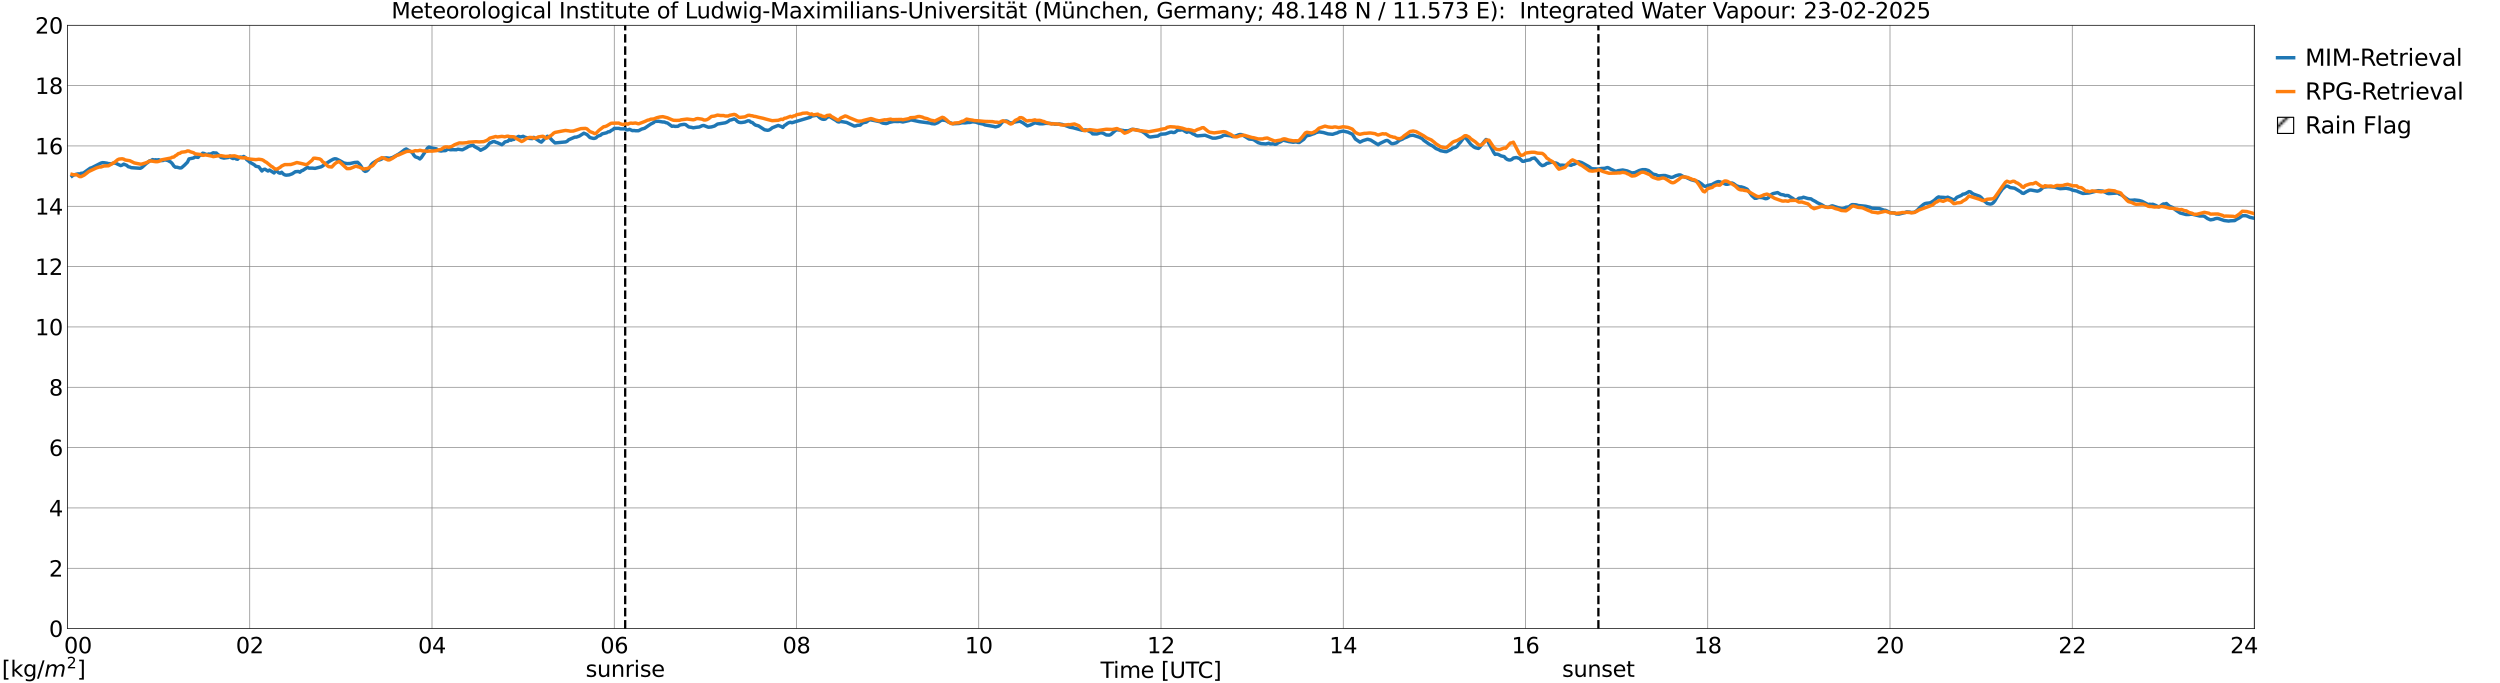 <?xml version="1.0" encoding="utf-8" standalone="no"?>
<!DOCTYPE svg PUBLIC "-//W3C//DTD SVG 1.1//EN"
  "http://www.w3.org/Graphics/SVG/1.1/DTD/svg11.dtd">
<svg xmlns:xlink="http://www.w3.org/1999/xlink" width="1085.4pt" height="296.64pt" viewBox="0 0 1085.4 296.64" xmlns="http://www.w3.org/2000/svg" version="1.1">
 <defs>
  <style type="text/css">*{stroke-linejoin: round; stroke-linecap: butt}</style>
 </defs>
 <g id="figure_1">
  <g id="patch_1">
   <path d="M 0 296.64 
L 1085.4 296.64 
L 1085.4 0 
L 0 0 
z
" style="fill: #ffffff"/>
  </g>
  <g id="axes_1">
   <g id="patch_2">
    <path d="M 29.306 272.909 
L 978.814 272.909 
L 978.814 10.976 
L 29.306 10.976 
z
" style="fill: #ffffff"/>
   </g>
   <g id="patch_3">
    <path d="M 978.814 272.909 
L 978.814 272.909 
L 978.814 10.976 
L 978.814 10.976 
z
" clip-path="url(#p037b34a36d)" style="fill: #d3d3d3; stroke: #d3d3d3; stroke-linejoin: miter"/>
   </g>
   <g id="matplotlib.axis_1">
    <g id="xtick_1">
     <g id="line2d_1">
      <path d="M 29.306 272.909 
L 29.306 10.976 
" clip-path="url(#p037b34a36d)" style="fill: none; stroke: #808080; stroke-width: 0.3; stroke-linecap: square"/>
     </g>
     <g id="line2d_2"/>
     <g id="text_1">
      <!--    00 -->
      <g transform="translate(18.733 283.627) scale(0.095 -0.095)">
       <defs>
        <path id="DejaVuSans-20" transform="scale(0.016)"/>
        <path id="DejaVuSans-30" d="M 2034 4250 
Q 1547 4250 1301 3770 
Q 1056 3291 1056 2328 
Q 1056 1369 1301 889 
Q 1547 409 2034 409 
Q 2525 409 2770 889 
Q 3016 1369 3016 2328 
Q 3016 3291 2770 3770 
Q 2525 4250 2034 4250 
z
M 2034 4750 
Q 2819 4750 3233 4129 
Q 3647 3509 3647 2328 
Q 3647 1150 3233 529 
Q 2819 -91 2034 -91 
Q 1250 -91 836 529 
Q 422 1150 422 2328 
Q 422 3509 836 4129 
Q 1250 4750 2034 4750 
z
" transform="scale(0.016)"/>
       </defs>
       <use xlink:href="#DejaVuSans-20"/>
       <use xlink:href="#DejaVuSans-20" transform="translate(31.787 0)"/>
       <use xlink:href="#DejaVuSans-20" transform="translate(63.574 0)"/>
       <use xlink:href="#DejaVuSans-30" transform="translate(95.361 0)"/>
       <use xlink:href="#DejaVuSans-30" transform="translate(158.984 0)"/>
      </g>
     </g>
    </g>
    <g id="xtick_2">
     <g id="line2d_3">
      <path d="M 108.431 272.909 
L 108.431 10.976 
" clip-path="url(#p037b34a36d)" style="fill: none; stroke: #808080; stroke-width: 0.3; stroke-linecap: square"/>
     </g>
     <g id="line2d_4"/>
     <g id="text_2">
      <!-- 02 -->
      <g transform="translate(102.387 283.627) scale(0.095 -0.095)">
       <defs>
        <path id="DejaVuSans-32" d="M 1228 531 
L 3431 531 
L 3431 0 
L 469 0 
L 469 531 
Q 828 903 1448 1529 
Q 2069 2156 2228 2338 
Q 2531 2678 2651 2914 
Q 2772 3150 2772 3378 
Q 2772 3750 2511 3984 
Q 2250 4219 1831 4219 
Q 1534 4219 1204 4116 
Q 875 4013 500 3803 
L 500 4441 
Q 881 4594 1212 4672 
Q 1544 4750 1819 4750 
Q 2544 4750 2975 4387 
Q 3406 4025 3406 3419 
Q 3406 3131 3298 2873 
Q 3191 2616 2906 2266 
Q 2828 2175 2409 1742 
Q 1991 1309 1228 531 
z
" transform="scale(0.016)"/>
       </defs>
       <use xlink:href="#DejaVuSans-30"/>
       <use xlink:href="#DejaVuSans-32" transform="translate(63.623 0)"/>
      </g>
     </g>
    </g>
    <g id="xtick_3">
     <g id="line2d_5">
      <path d="M 187.557 272.909 
L 187.557 10.976 
" clip-path="url(#p037b34a36d)" style="fill: none; stroke: #808080; stroke-width: 0.3; stroke-linecap: square"/>
     </g>
     <g id="line2d_6"/>
     <g id="text_3">
      <!-- 04 -->
      <g transform="translate(181.513 283.627) scale(0.095 -0.095)">
       <defs>
        <path id="DejaVuSans-34" d="M 2419 4116 
L 825 1625 
L 2419 1625 
L 2419 4116 
z
M 2253 4666 
L 3047 4666 
L 3047 1625 
L 3713 1625 
L 3713 1100 
L 3047 1100 
L 3047 0 
L 2419 0 
L 2419 1100 
L 313 1100 
L 313 1709 
L 2253 4666 
z
" transform="scale(0.016)"/>
       </defs>
       <use xlink:href="#DejaVuSans-30"/>
       <use xlink:href="#DejaVuSans-34" transform="translate(63.623 0)"/>
      </g>
     </g>
    </g>
    <g id="xtick_4">
     <g id="line2d_7">
      <path d="M 266.683 272.909 
L 266.683 10.976 
" clip-path="url(#p037b34a36d)" style="fill: none; stroke: #808080; stroke-width: 0.3; stroke-linecap: square"/>
     </g>
     <g id="line2d_8"/>
     <g id="text_4">
      <!-- 06 -->
      <g transform="translate(260.638 283.627) scale(0.095 -0.095)">
       <defs>
        <path id="DejaVuSans-36" d="M 2113 2584 
Q 1688 2584 1439 2293 
Q 1191 2003 1191 1497 
Q 1191 994 1439 701 
Q 1688 409 2113 409 
Q 2538 409 2786 701 
Q 3034 994 3034 1497 
Q 3034 2003 2786 2293 
Q 2538 2584 2113 2584 
z
M 3366 4563 
L 3366 3988 
Q 3128 4100 2886 4159 
Q 2644 4219 2406 4219 
Q 1781 4219 1451 3797 
Q 1122 3375 1075 2522 
Q 1259 2794 1537 2939 
Q 1816 3084 2150 3084 
Q 2853 3084 3261 2657 
Q 3669 2231 3669 1497 
Q 3669 778 3244 343 
Q 2819 -91 2113 -91 
Q 1303 -91 875 529 
Q 447 1150 447 2328 
Q 447 3434 972 4092 
Q 1497 4750 2381 4750 
Q 2619 4750 2861 4703 
Q 3103 4656 3366 4563 
z
" transform="scale(0.016)"/>
       </defs>
       <use xlink:href="#DejaVuSans-30"/>
       <use xlink:href="#DejaVuSans-36" transform="translate(63.623 0)"/>
      </g>
     </g>
    </g>
    <g id="xtick_5">
     <g id="line2d_9">
      <path d="M 345.808 272.909 
L 345.808 10.976 
" clip-path="url(#p037b34a36d)" style="fill: none; stroke: #808080; stroke-width: 0.3; stroke-linecap: square"/>
     </g>
     <g id="line2d_10"/>
     <g id="text_5">
      <!-- 08 -->
      <g transform="translate(339.764 283.627) scale(0.095 -0.095)">
       <defs>
        <path id="DejaVuSans-38" d="M 2034 2216 
Q 1584 2216 1326 1975 
Q 1069 1734 1069 1313 
Q 1069 891 1326 650 
Q 1584 409 2034 409 
Q 2484 409 2743 651 
Q 3003 894 3003 1313 
Q 3003 1734 2745 1975 
Q 2488 2216 2034 2216 
z
M 1403 2484 
Q 997 2584 770 2862 
Q 544 3141 544 3541 
Q 544 4100 942 4425 
Q 1341 4750 2034 4750 
Q 2731 4750 3128 4425 
Q 3525 4100 3525 3541 
Q 3525 3141 3298 2862 
Q 3072 2584 2669 2484 
Q 3125 2378 3379 2068 
Q 3634 1759 3634 1313 
Q 3634 634 3220 271 
Q 2806 -91 2034 -91 
Q 1263 -91 848 271 
Q 434 634 434 1313 
Q 434 1759 690 2068 
Q 947 2378 1403 2484 
z
M 1172 3481 
Q 1172 3119 1398 2916 
Q 1625 2713 2034 2713 
Q 2441 2713 2670 2916 
Q 2900 3119 2900 3481 
Q 2900 3844 2670 4047 
Q 2441 4250 2034 4250 
Q 1625 4250 1398 4047 
Q 1172 3844 1172 3481 
z
" transform="scale(0.016)"/>
       </defs>
       <use xlink:href="#DejaVuSans-30"/>
       <use xlink:href="#DejaVuSans-38" transform="translate(63.623 0)"/>
      </g>
     </g>
    </g>
    <g id="xtick_6">
     <g id="line2d_11">
      <path d="M 424.934 272.909 
L 424.934 10.976 
" clip-path="url(#p037b34a36d)" style="fill: none; stroke: #808080; stroke-width: 0.3; stroke-linecap: square"/>
     </g>
     <g id="line2d_12"/>
     <g id="text_6">
      <!-- 10 -->
      <g transform="translate(418.89 283.627) scale(0.095 -0.095)">
       <defs>
        <path id="DejaVuSans-31" d="M 794 531 
L 1825 531 
L 1825 4091 
L 703 3866 
L 703 4441 
L 1819 4666 
L 2450 4666 
L 2450 531 
L 3481 531 
L 3481 0 
L 794 0 
L 794 531 
z
" transform="scale(0.016)"/>
       </defs>
       <use xlink:href="#DejaVuSans-31"/>
       <use xlink:href="#DejaVuSans-30" transform="translate(63.623 0)"/>
      </g>
     </g>
    </g>
    <g id="xtick_7">
     <g id="line2d_13">
      <path d="M 504.06 272.909 
L 504.06 10.976 
" clip-path="url(#p037b34a36d)" style="fill: none; stroke: #808080; stroke-width: 0.3; stroke-linecap: square"/>
     </g>
     <g id="line2d_14"/>
     <g id="text_7">
      <!-- 12 -->
      <g transform="translate(498.015 283.627) scale(0.095 -0.095)">
       <use xlink:href="#DejaVuSans-31"/>
       <use xlink:href="#DejaVuSans-32" transform="translate(63.623 0)"/>
      </g>
     </g>
    </g>
    <g id="xtick_8">
     <g id="line2d_15">
      <path d="M 583.185 272.909 
L 583.185 10.976 
" clip-path="url(#p037b34a36d)" style="fill: none; stroke: #808080; stroke-width: 0.3; stroke-linecap: square"/>
     </g>
     <g id="line2d_16"/>
     <g id="text_8">
      <!-- 14 -->
      <g transform="translate(577.141 283.627) scale(0.095 -0.095)">
       <use xlink:href="#DejaVuSans-31"/>
       <use xlink:href="#DejaVuSans-34" transform="translate(63.623 0)"/>
      </g>
     </g>
    </g>
    <g id="xtick_9">
     <g id="line2d_17">
      <path d="M 662.311 272.909 
L 662.311 10.976 
" clip-path="url(#p037b34a36d)" style="fill: none; stroke: #808080; stroke-width: 0.3; stroke-linecap: square"/>
     </g>
     <g id="line2d_18"/>
     <g id="text_9">
      <!-- 16 -->
      <g transform="translate(656.267 283.627) scale(0.095 -0.095)">
       <use xlink:href="#DejaVuSans-31"/>
       <use xlink:href="#DejaVuSans-36" transform="translate(63.623 0)"/>
      </g>
     </g>
    </g>
    <g id="xtick_10">
     <g id="line2d_19">
      <path d="M 741.437 272.909 
L 741.437 10.976 
" clip-path="url(#p037b34a36d)" style="fill: none; stroke: #808080; stroke-width: 0.3; stroke-linecap: square"/>
     </g>
     <g id="line2d_20"/>
     <g id="text_10">
      <!-- 18 -->
      <g transform="translate(735.392 283.627) scale(0.095 -0.095)">
       <use xlink:href="#DejaVuSans-31"/>
       <use xlink:href="#DejaVuSans-38" transform="translate(63.623 0)"/>
      </g>
     </g>
    </g>
    <g id="xtick_11">
     <g id="line2d_21">
      <path d="M 820.562 272.909 
L 820.562 10.976 
" clip-path="url(#p037b34a36d)" style="fill: none; stroke: #808080; stroke-width: 0.3; stroke-linecap: square"/>
     </g>
     <g id="line2d_22"/>
     <g id="text_11">
      <!-- 20 -->
      <g transform="translate(814.518 283.627) scale(0.095 -0.095)">
       <use xlink:href="#DejaVuSans-32"/>
       <use xlink:href="#DejaVuSans-30" transform="translate(63.623 0)"/>
      </g>
     </g>
    </g>
    <g id="xtick_12">
     <g id="line2d_23">
      <path d="M 899.688 272.909 
L 899.688 10.976 
" clip-path="url(#p037b34a36d)" style="fill: none; stroke: #808080; stroke-width: 0.3; stroke-linecap: square"/>
     </g>
     <g id="line2d_24"/>
     <g id="text_12">
      <!-- 22 -->
      <g transform="translate(893.644 283.627) scale(0.095 -0.095)">
       <use xlink:href="#DejaVuSans-32"/>
       <use xlink:href="#DejaVuSans-32" transform="translate(63.623 0)"/>
      </g>
     </g>
    </g>
    <g id="xtick_13">
     <g id="line2d_25">
      <path d="M 978.814 272.909 
L 978.814 10.976 
" clip-path="url(#p037b34a36d)" style="fill: none; stroke: #808080; stroke-width: 0.3; stroke-linecap: square"/>
     </g>
     <g id="line2d_26"/>
     <g id="text_13">
      <!-- 24    -->
      <g transform="translate(968.241 283.627) scale(0.095 -0.095)">
       <use xlink:href="#DejaVuSans-32"/>
       <use xlink:href="#DejaVuSans-34" transform="translate(63.623 0)"/>
       <use xlink:href="#DejaVuSans-20" transform="translate(127.246 0)"/>
       <use xlink:href="#DejaVuSans-20" transform="translate(159.033 0)"/>
       <use xlink:href="#DejaVuSans-20" transform="translate(190.82 0)"/>
      </g>
     </g>
    </g>
    <g id="text_14">
     <!-- Time [UTC] -->
     <g transform="translate(477.806 294.322) scale(0.095 -0.095)">
      <defs>
       <path id="DejaVuSans-54" d="M -19 4666 
L 3928 4666 
L 3928 4134 
L 2272 4134 
L 2272 0 
L 1638 0 
L 1638 4134 
L -19 4134 
L -19 4666 
z
" transform="scale(0.016)"/>
       <path id="DejaVuSans-69" d="M 603 3500 
L 1178 3500 
L 1178 0 
L 603 0 
L 603 3500 
z
M 603 4863 
L 1178 4863 
L 1178 4134 
L 603 4134 
L 603 4863 
z
" transform="scale(0.016)"/>
       <path id="DejaVuSans-6d" d="M 3328 2828 
Q 3544 3216 3844 3400 
Q 4144 3584 4550 3584 
Q 5097 3584 5394 3201 
Q 5691 2819 5691 2113 
L 5691 0 
L 5113 0 
L 5113 2094 
Q 5113 2597 4934 2840 
Q 4756 3084 4391 3084 
Q 3944 3084 3684 2787 
Q 3425 2491 3425 1978 
L 3425 0 
L 2847 0 
L 2847 2094 
Q 2847 2600 2669 2842 
Q 2491 3084 2119 3084 
Q 1678 3084 1418 2786 
Q 1159 2488 1159 1978 
L 1159 0 
L 581 0 
L 581 3500 
L 1159 3500 
L 1159 2956 
Q 1356 3278 1631 3431 
Q 1906 3584 2284 3584 
Q 2666 3584 2933 3390 
Q 3200 3197 3328 2828 
z
" transform="scale(0.016)"/>
       <path id="DejaVuSans-65" d="M 3597 1894 
L 3597 1613 
L 953 1613 
Q 991 1019 1311 708 
Q 1631 397 2203 397 
Q 2534 397 2845 478 
Q 3156 559 3463 722 
L 3463 178 
Q 3153 47 2828 -22 
Q 2503 -91 2169 -91 
Q 1331 -91 842 396 
Q 353 884 353 1716 
Q 353 2575 817 3079 
Q 1281 3584 2069 3584 
Q 2775 3584 3186 3129 
Q 3597 2675 3597 1894 
z
M 3022 2063 
Q 3016 2534 2758 2815 
Q 2500 3097 2075 3097 
Q 1594 3097 1305 2825 
Q 1016 2553 972 2059 
L 3022 2063 
z
" transform="scale(0.016)"/>
       <path id="DejaVuSans-5b" d="M 550 4863 
L 1875 4863 
L 1875 4416 
L 1125 4416 
L 1125 -397 
L 1875 -397 
L 1875 -844 
L 550 -844 
L 550 4863 
z
" transform="scale(0.016)"/>
       <path id="DejaVuSans-55" d="M 556 4666 
L 1191 4666 
L 1191 1831 
Q 1191 1081 1462 751 
Q 1734 422 2344 422 
Q 2950 422 3222 751 
Q 3494 1081 3494 1831 
L 3494 4666 
L 4128 4666 
L 4128 1753 
Q 4128 841 3676 375 
Q 3225 -91 2344 -91 
Q 1459 -91 1007 375 
Q 556 841 556 1753 
L 556 4666 
z
" transform="scale(0.016)"/>
       <path id="DejaVuSans-43" d="M 4122 4306 
L 4122 3641 
Q 3803 3938 3442 4084 
Q 3081 4231 2675 4231 
Q 1875 4231 1450 3742 
Q 1025 3253 1025 2328 
Q 1025 1406 1450 917 
Q 1875 428 2675 428 
Q 3081 428 3442 575 
Q 3803 722 4122 1019 
L 4122 359 
Q 3791 134 3420 21 
Q 3050 -91 2638 -91 
Q 1578 -91 968 557 
Q 359 1206 359 2328 
Q 359 3453 968 4101 
Q 1578 4750 2638 4750 
Q 3056 4750 3426 4639 
Q 3797 4528 4122 4306 
z
" transform="scale(0.016)"/>
       <path id="DejaVuSans-5d" d="M 1947 4863 
L 1947 -844 
L 622 -844 
L 622 -397 
L 1369 -397 
L 1369 4416 
L 622 4416 
L 622 4863 
L 1947 4863 
z
" transform="scale(0.016)"/>
      </defs>
      <use xlink:href="#DejaVuSans-54"/>
      <use xlink:href="#DejaVuSans-69" transform="translate(57.959 0)"/>
      <use xlink:href="#DejaVuSans-6d" transform="translate(85.742 0)"/>
      <use xlink:href="#DejaVuSans-65" transform="translate(183.154 0)"/>
      <use xlink:href="#DejaVuSans-20" transform="translate(244.678 0)"/>
      <use xlink:href="#DejaVuSans-5b" transform="translate(276.465 0)"/>
      <use xlink:href="#DejaVuSans-55" transform="translate(315.479 0)"/>
      <use xlink:href="#DejaVuSans-54" transform="translate(388.672 0)"/>
      <use xlink:href="#DejaVuSans-43" transform="translate(443.881 0)"/>
      <use xlink:href="#DejaVuSans-5d" transform="translate(513.705 0)"/>
     </g>
    </g>
   </g>
   <g id="matplotlib.axis_2">
    <g id="ytick_1">
     <g id="line2d_27">
      <path d="M 29.306 272.909 
L 978.814 272.909 
" clip-path="url(#p037b34a36d)" style="fill: none; stroke: #808080; stroke-width: 0.3; stroke-linecap: square"/>
     </g>
     <g id="line2d_28"/>
     <g id="text_15">
      <!-- 0 -->
      <g transform="translate(21.261 276.518) scale(0.095 -0.095)">
       <use xlink:href="#DejaVuSans-30"/>
      </g>
     </g>
    </g>
    <g id="ytick_2">
     <g id="line2d_29">
      <path d="M 29.306 246.715 
L 978.814 246.715 
" clip-path="url(#p037b34a36d)" style="fill: none; stroke: #808080; stroke-width: 0.3; stroke-linecap: square"/>
     </g>
     <g id="line2d_30"/>
     <g id="text_16">
      <!-- 2 -->
      <g transform="translate(21.261 250.325) scale(0.095 -0.095)">
       <use xlink:href="#DejaVuSans-32"/>
      </g>
     </g>
    </g>
    <g id="ytick_3">
     <g id="line2d_31">
      <path d="M 29.306 220.522 
L 978.814 220.522 
" clip-path="url(#p037b34a36d)" style="fill: none; stroke: #808080; stroke-width: 0.3; stroke-linecap: square"/>
     </g>
     <g id="line2d_32"/>
     <g id="text_17">
      <!-- 4 -->
      <g transform="translate(21.261 224.131) scale(0.095 -0.095)">
       <use xlink:href="#DejaVuSans-34"/>
      </g>
     </g>
    </g>
    <g id="ytick_4">
     <g id="line2d_33">
      <path d="M 29.306 194.329 
L 978.814 194.329 
" clip-path="url(#p037b34a36d)" style="fill: none; stroke: #808080; stroke-width: 0.3; stroke-linecap: square"/>
     </g>
     <g id="line2d_34"/>
     <g id="text_18">
      <!-- 6 -->
      <g transform="translate(21.261 197.938) scale(0.095 -0.095)">
       <use xlink:href="#DejaVuSans-36"/>
      </g>
     </g>
    </g>
    <g id="ytick_5">
     <g id="line2d_35">
      <path d="M 29.306 168.136 
L 978.814 168.136 
" clip-path="url(#p037b34a36d)" style="fill: none; stroke: #808080; stroke-width: 0.3; stroke-linecap: square"/>
     </g>
     <g id="line2d_36"/>
     <g id="text_19">
      <!-- 8 -->
      <g transform="translate(21.261 171.745) scale(0.095 -0.095)">
       <use xlink:href="#DejaVuSans-38"/>
      </g>
     </g>
    </g>
    <g id="ytick_6">
     <g id="line2d_37">
      <path d="M 29.306 141.942 
L 978.814 141.942 
" clip-path="url(#p037b34a36d)" style="fill: none; stroke: #808080; stroke-width: 0.3; stroke-linecap: square"/>
     </g>
     <g id="line2d_38"/>
     <g id="text_20">
      <!-- 10 -->
      <g transform="translate(15.217 145.551) scale(0.095 -0.095)">
       <use xlink:href="#DejaVuSans-31"/>
       <use xlink:href="#DejaVuSans-30" transform="translate(63.623 0)"/>
      </g>
     </g>
    </g>
    <g id="ytick_7">
     <g id="line2d_39">
      <path d="M 29.306 115.749 
L 978.814 115.749 
" clip-path="url(#p037b34a36d)" style="fill: none; stroke: #808080; stroke-width: 0.3; stroke-linecap: square"/>
     </g>
     <g id="line2d_40"/>
     <g id="text_21">
      <!-- 12 -->
      <g transform="translate(15.217 119.358) scale(0.095 -0.095)">
       <use xlink:href="#DejaVuSans-31"/>
       <use xlink:href="#DejaVuSans-32" transform="translate(63.623 0)"/>
      </g>
     </g>
    </g>
    <g id="ytick_8">
     <g id="line2d_41">
      <path d="M 29.306 89.556 
L 978.814 89.556 
" clip-path="url(#p037b34a36d)" style="fill: none; stroke: #808080; stroke-width: 0.3; stroke-linecap: square"/>
     </g>
     <g id="line2d_42"/>
     <g id="text_22">
      <!-- 14 -->
      <g transform="translate(15.217 93.165) scale(0.095 -0.095)">
       <use xlink:href="#DejaVuSans-31"/>
       <use xlink:href="#DejaVuSans-34" transform="translate(63.623 0)"/>
      </g>
     </g>
    </g>
    <g id="ytick_9">
     <g id="line2d_43">
      <path d="M 29.306 63.362 
L 978.814 63.362 
" clip-path="url(#p037b34a36d)" style="fill: none; stroke: #808080; stroke-width: 0.3; stroke-linecap: square"/>
     </g>
     <g id="line2d_44"/>
     <g id="text_23">
      <!-- 16 -->
      <g transform="translate(15.217 66.972) scale(0.095 -0.095)">
       <use xlink:href="#DejaVuSans-31"/>
       <use xlink:href="#DejaVuSans-36" transform="translate(63.623 0)"/>
      </g>
     </g>
    </g>
    <g id="ytick_10">
     <g id="line2d_45">
      <path d="M 29.306 37.169 
L 978.814 37.169 
" clip-path="url(#p037b34a36d)" style="fill: none; stroke: #808080; stroke-width: 0.3; stroke-linecap: square"/>
     </g>
     <g id="line2d_46"/>
     <g id="text_24">
      <!-- 18 -->
      <g transform="translate(15.217 40.778) scale(0.095 -0.095)">
       <use xlink:href="#DejaVuSans-31"/>
       <use xlink:href="#DejaVuSans-38" transform="translate(63.623 0)"/>
      </g>
     </g>
    </g>
    <g id="ytick_11">
     <g id="line2d_47">
      <path d="M 29.306 10.976 
L 978.814 10.976 
" clip-path="url(#p037b34a36d)" style="fill: none; stroke: #808080; stroke-width: 0.3; stroke-linecap: square"/>
     </g>
     <g id="line2d_48"/>
     <g id="text_25">
      <!-- 20 -->
      <g transform="translate(15.217 14.585) scale(0.095 -0.095)">
       <use xlink:href="#DejaVuSans-32"/>
       <use xlink:href="#DejaVuSans-30" transform="translate(63.623 0)"/>
      </g>
     </g>
    </g>
   </g>
   <g id="line2d_49">
    <path d="M 271.43 272.909 
L 271.43 10.976 
" clip-path="url(#p037b34a36d)" style="fill: none; stroke-dasharray: 3.7,1.6; stroke-dashoffset: 0; stroke: #000000"/>
   </g>
   <g id="line2d_50">
    <path d="M 693.961 272.909 
L 693.961 10.976 
" clip-path="url(#p037b34a36d)" style="fill: none; stroke-dasharray: 3.7,1.6; stroke-dashoffset: 0; stroke: #000000"/>
   </g>
   <g id="line2d_51">
    <path d="M 31.284 76.458 
L 31.943 75.958 
L 33.921 75.479 
L 34.581 75.564 
L 35.24 75.219 
L 35.9 75.215 
L 36.559 74.885 
L 39.197 73.001 
L 39.856 72.824 
L 43.812 70.807 
L 44.472 70.623 
L 45.131 70.647 
L 46.45 70.842 
L 47.109 71.055 
L 48.428 71.084 
L 49.087 70.858 
L 49.747 70.759 
L 50.406 70.96 
L 52.384 71.891 
L 53.043 71.68 
L 53.703 71.259 
L 55.022 71.772 
L 55.681 72.39 
L 56.34 72.514 
L 57 72.796 
L 58.319 72.891 
L 60.956 73.062 
L 61.615 72.696 
L 63.594 70.894 
L 64.253 70.466 
L 64.912 69.855 
L 65.572 69.702 
L 66.231 69.289 
L 66.89 69.454 
L 67.55 69.372 
L 68.209 69.471 
L 68.869 69.33 
L 69.528 69.595 
L 70.187 69.724 
L 70.847 69.665 
L 71.506 69.381 
L 72.825 69.656 
L 74.144 70.37 
L 74.803 71.042 
L 75.462 72.048 
L 76.122 72.59 
L 76.781 72.578 
L 78.1 72.929 
L 78.759 72.875 
L 80.078 71.728 
L 81.397 70.4 
L 82.056 68.996 
L 84.034 68.584 
L 84.694 68.136 
L 86.013 68.332 
L 86.672 67.477 
L 87.331 67.31 
L 87.991 66.516 
L 88.65 66.647 
L 89.309 66.969 
L 89.969 67.093 
L 90.628 66.84 
L 91.288 66.98 
L 92.606 66.312 
L 93.266 66.432 
L 93.925 66.428 
L 94.584 67.083 
L 95.244 67.503 
L 95.903 68.33 
L 97.222 68.634 
L 99.2 68.367 
L 99.86 67.747 
L 100.519 68.569 
L 101.178 68.833 
L 101.838 68.544 
L 102.497 69.007 
L 103.156 69.147 
L 103.816 68.426 
L 104.475 68.16 
L 105.135 68.324 
L 105.794 67.929 
L 106.453 68.357 
L 107.113 69.304 
L 107.772 69.771 
L 108.431 70.407 
L 110.41 71.552 
L 111.069 72.175 
L 112.388 72.447 
L 113.707 74.239 
L 114.366 73.595 
L 115.025 73.463 
L 116.344 74.258 
L 117.003 73.838 
L 118.982 75.095 
L 119.641 74.173 
L 120.3 74.401 
L 120.96 74.996 
L 121.619 75.202 
L 122.278 74.787 
L 122.938 75.493 
L 123.597 75.901 
L 124.257 76.053 
L 125.575 75.925 
L 126.894 75.44 
L 128.213 74.552 
L 129.532 74.44 
L 130.191 74.766 
L 130.85 74.199 
L 131.51 73.95 
L 133.488 72.635 
L 134.147 73.003 
L 135.466 72.987 
L 136.785 73.1 
L 139.422 72.429 
L 140.082 72.055 
L 141.4 70.979 
L 142.06 70.681 
L 143.379 69.826 
L 144.697 69.112 
L 145.357 68.921 
L 146.016 69 
L 147.335 69.637 
L 149.313 70.77 
L 150.632 71.026 
L 151.951 70.994 
L 153.929 70.552 
L 155.247 70.449 
L 155.907 71.076 
L 156.566 71.893 
L 157.885 73.97 
L 158.544 74.412 
L 159.204 74.21 
L 159.863 73.633 
L 161.182 71.493 
L 161.841 70.825 
L 163.16 69.976 
L 163.819 69.68 
L 165.138 69.301 
L 166.457 68.656 
L 167.776 68.524 
L 169.094 68.736 
L 170.413 68.398 
L 173.051 66.926 
L 174.37 65.996 
L 175.688 64.978 
L 176.348 64.676 
L 178.985 66.216 
L 179.645 67.319 
L 180.304 68.079 
L 181.623 68.534 
L 182.282 69.011 
L 182.941 68.382 
L 184.92 65.427 
L 185.579 64.291 
L 186.238 63.846 
L 187.557 64.272 
L 189.535 64.642 
L 190.195 65.334 
L 191.513 65.589 
L 192.173 65.439 
L 193.492 65.384 
L 194.151 64.902 
L 194.81 64.755 
L 195.47 65.017 
L 196.788 64.978 
L 198.107 65.031 
L 198.767 64.763 
L 200.745 65.046 
L 202.723 64.021 
L 203.382 63.539 
L 205.36 63.017 
L 206.02 63.631 
L 207.998 64.706 
L 208.657 65.245 
L 210.635 64.231 
L 211.295 63.681 
L 211.954 62.975 
L 212.614 62.063 
L 213.273 61.895 
L 213.932 61.535 
L 214.592 61.424 
L 215.251 61.756 
L 215.91 61.938 
L 217.889 62.821 
L 218.548 62.33 
L 219.207 61.617 
L 220.526 61.31 
L 221.186 60.546 
L 221.845 60.897 
L 222.504 60.566 
L 223.164 60.512 
L 223.823 59.681 
L 224.482 59.599 
L 225.142 59.21 
L 225.801 59.44 
L 226.461 59.371 
L 227.12 59.175 
L 227.779 59.525 
L 229.757 60.092 
L 231.076 60.179 
L 231.736 59.634 
L 234.373 61.421 
L 235.033 61.708 
L 236.351 60.354 
L 237.67 59.148 
L 238.329 59.499 
L 238.989 60.094 
L 239.648 60.871 
L 240.967 62.058 
L 245.583 61.615 
L 246.242 61.317 
L 246.901 60.68 
L 249.539 59.538 
L 250.198 59.549 
L 251.517 59.076 
L 253.495 57.826 
L 254.814 58.397 
L 256.133 59.719 
L 257.451 60.079 
L 258.111 60.077 
L 258.77 59.843 
L 259.43 59.171 
L 260.748 58.694 
L 261.408 58.119 
L 263.386 57.638 
L 264.045 57.219 
L 264.705 57.195 
L 265.364 56.632 
L 266.023 56.328 
L 266.683 55.74 
L 268.661 55.729 
L 269.32 55.937 
L 270.639 55.97 
L 271.298 55.802 
L 271.958 56.362 
L 272.617 56.383 
L 273.277 56.135 
L 274.595 56.731 
L 275.255 56.654 
L 275.914 56.757 
L 277.233 56.752 
L 278.552 56.056 
L 279.87 55.679 
L 282.508 53.873 
L 283.827 53.198 
L 284.486 52.582 
L 285.145 52.697 
L 285.805 52.64 
L 287.783 52.973 
L 288.442 52.972 
L 289.102 53.262 
L 289.761 53.401 
L 291.739 54.831 
L 292.399 54.736 
L 293.058 54.887 
L 294.377 54.833 
L 295.036 54.342 
L 295.696 54.163 
L 297.014 53.984 
L 297.674 54.095 
L 298.992 55.103 
L 300.311 55.31 
L 300.971 55.494 
L 302.289 55.279 
L 303.608 55.136 
L 304.927 54.549 
L 305.586 54.481 
L 306.905 55.012 
L 307.564 55.243 
L 308.883 55.106 
L 310.202 54.726 
L 311.521 53.862 
L 314.818 53.327 
L 315.477 53.083 
L 316.136 52.716 
L 316.796 52.166 
L 317.455 52.06 
L 318.774 51.64 
L 319.433 51.983 
L 320.093 52.67 
L 320.752 53.072 
L 321.411 53.193 
L 322.071 53.187 
L 323.39 52.984 
L 324.708 52.439 
L 325.368 52.503 
L 326.027 53.056 
L 326.686 53.216 
L 327.346 53.857 
L 328.005 54.318 
L 329.324 54.661 
L 331.961 56.353 
L 333.28 56.579 
L 333.94 56.433 
L 334.599 56.032 
L 335.258 55.497 
L 337.236 54.695 
L 337.896 54.455 
L 339.215 54.942 
L 339.874 55.334 
L 340.533 54.52 
L 341.193 54.128 
L 341.852 53.595 
L 342.512 53.248 
L 343.171 53.078 
L 343.83 53.307 
L 345.808 52.688 
L 351.743 50.934 
L 352.402 50.414 
L 354.38 50.075 
L 355.04 50.202 
L 355.699 50.935 
L 356.359 51.409 
L 357.018 51.73 
L 357.677 51.808 
L 358.337 51.705 
L 358.996 51.039 
L 359.655 50.708 
L 360.315 50.685 
L 361.634 51.534 
L 362.952 52.303 
L 363.612 52.821 
L 364.271 52.98 
L 364.93 52.712 
L 367.568 53.157 
L 370.865 54.716 
L 371.524 54.664 
L 372.184 54.423 
L 373.502 54.314 
L 374.162 53.641 
L 374.821 53.268 
L 376.14 53.003 
L 377.459 52.002 
L 378.118 52.058 
L 379.437 52.311 
L 382.074 52.851 
L 382.734 53.24 
L 383.393 53.475 
L 384.712 53.649 
L 385.371 53.482 
L 386.031 53.161 
L 388.009 52.731 
L 389.987 52.769 
L 390.646 52.67 
L 391.965 52.96 
L 394.603 52.364 
L 395.262 52.101 
L 395.921 52.123 
L 399.218 52.832 
L 403.834 53.44 
L 404.493 53.676 
L 405.812 53.793 
L 407.131 53.269 
L 408.45 52.355 
L 409.109 52.13 
L 410.428 52.284 
L 411.087 52.577 
L 411.746 53.004 
L 413.065 53.482 
L 413.725 53.733 
L 416.362 53.617 
L 417.681 53.299 
L 419 53.355 
L 420.318 53.177 
L 420.978 53.184 
L 422.297 52.876 
L 423.615 53.032 
L 424.934 53.479 
L 426.912 53.895 
L 427.572 54.233 
L 431.528 54.922 
L 432.187 55.121 
L 433.506 54.747 
L 434.165 54.224 
L 434.825 53.38 
L 435.484 52.747 
L 436.803 52.509 
L 437.462 52.675 
L 438.122 53.155 
L 438.781 53.41 
L 439.44 53.349 
L 440.759 52.938 
L 442.737 52.629 
L 444.056 53.282 
L 446.034 54.665 
L 447.353 54.273 
L 449.331 53.31 
L 450.65 53.595 
L 451.309 53.737 
L 452.628 53.765 
L 453.947 53.552 
L 455.925 53.58 
L 456.584 53.707 
L 457.244 53.684 
L 457.903 53.894 
L 459.222 53.908 
L 459.881 53.823 
L 461.2 54.034 
L 463.178 54.733 
L 464.497 55.235 
L 465.816 55.453 
L 469.772 56.532 
L 470.431 56.62 
L 471.091 56.395 
L 471.75 56.477 
L 473.728 57.4 
L 474.388 58.12 
L 475.706 58.162 
L 476.366 58.135 
L 477.685 57.671 
L 478.344 57.68 
L 479.003 57.866 
L 480.322 58.589 
L 481.641 58.659 
L 482.3 58.378 
L 483.619 57.2 
L 484.278 56.609 
L 484.938 56.34 
L 487.575 56.627 
L 488.235 56.79 
L 488.894 56.751 
L 489.553 56.824 
L 490.213 56.643 
L 491.532 56.131 
L 493.51 56.387 
L 495.488 56.891 
L 496.807 57.669 
L 498.125 58.808 
L 498.785 59.331 
L 499.444 59.483 
L 501.422 59.216 
L 502.741 59.054 
L 503.4 58.579 
L 504.06 58.273 
L 506.038 58.13 
L 508.016 57.43 
L 508.675 57.353 
L 509.335 57.549 
L 509.994 57.49 
L 511.313 56.507 
L 512.632 56.471 
L 513.291 56.254 
L 514.61 57.096 
L 515.269 57.441 
L 515.929 57.145 
L 516.588 57.304 
L 517.247 57.642 
L 517.907 58.118 
L 518.566 58.352 
L 519.226 58.804 
L 519.885 59.008 
L 523.182 58.719 
L 525.16 59.466 
L 526.479 59.988 
L 527.797 59.97 
L 529.776 59.492 
L 530.435 59.252 
L 531.094 58.82 
L 531.754 58.669 
L 534.391 58.986 
L 535.051 59.297 
L 535.71 59.276 
L 537.029 58.843 
L 537.688 58.546 
L 538.348 58.392 
L 539.007 58.451 
L 539.666 58.725 
L 542.304 60.373 
L 543.623 60.477 
L 544.282 60.632 
L 546.26 61.943 
L 547.579 62.345 
L 549.557 62.499 
L 550.876 62.165 
L 551.535 62.517 
L 552.854 62.415 
L 553.513 62.683 
L 554.173 62.592 
L 554.832 62.049 
L 556.151 61.449 
L 556.81 60.946 
L 557.47 60.941 
L 559.448 61.448 
L 561.426 61.763 
L 562.745 61.584 
L 563.404 61.818 
L 564.063 61.872 
L 566.042 60.467 
L 566.701 59.587 
L 567.36 58.912 
L 568.679 58.666 
L 569.998 58.159 
L 570.657 57.963 
L 571.317 57.578 
L 572.635 57.245 
L 574.613 57.548 
L 576.592 58.135 
L 578.57 58.317 
L 579.889 57.872 
L 580.548 57.716 
L 581.207 57.355 
L 582.526 57.013 
L 583.185 56.926 
L 585.164 57.363 
L 587.142 58.258 
L 588.46 60.368 
L 590.439 61.713 
L 591.757 61.063 
L 593.736 60.451 
L 595.054 60.787 
L 598.351 62.841 
L 599.011 62.317 
L 601.648 61.059 
L 602.307 60.96 
L 602.967 61.345 
L 603.626 61.981 
L 604.286 62.397 
L 604.945 62.344 
L 606.264 61.985 
L 607.582 60.935 
L 608.901 60.408 
L 609.561 59.98 
L 610.879 59.466 
L 612.198 58.838 
L 613.517 58.708 
L 616.154 59.559 
L 617.473 60.197 
L 618.133 60.915 
L 620.111 62.313 
L 620.77 62.76 
L 622.089 63.426 
L 623.408 64.481 
L 624.726 65.015 
L 625.386 65.418 
L 627.364 65.815 
L 628.023 65.85 
L 630.001 64.901 
L 630.661 64.36 
L 631.98 63.968 
L 632.639 63.495 
L 633.298 62.56 
L 633.958 61.866 
L 635.276 60.1 
L 635.936 59.556 
L 636.595 60.144 
L 638.573 62.713 
L 639.892 63.804 
L 640.552 64.15 
L 641.87 64.447 
L 642.53 63.878 
L 644.508 61.294 
L 645.167 60.565 
L 645.827 61.029 
L 646.486 62.45 
L 647.805 64.79 
L 648.464 66.106 
L 649.123 67.043 
L 649.783 66.897 
L 650.442 67.036 
L 651.761 67.707 
L 653.08 67.994 
L 653.739 68.773 
L 654.399 69.224 
L 655.058 69.446 
L 655.717 69.468 
L 656.377 69.206 
L 657.036 68.625 
L 658.355 68.386 
L 659.674 68.779 
L 660.992 70.02 
L 661.652 70.045 
L 662.311 69.72 
L 664.289 69.384 
L 664.949 68.862 
L 666.267 68.581 
L 667.586 70.004 
L 668.246 70.847 
L 668.905 71.475 
L 669.564 71.908 
L 670.224 71.776 
L 670.883 71.471 
L 671.542 70.939 
L 672.202 70.827 
L 673.521 70.415 
L 674.18 70.42 
L 674.839 70.743 
L 675.499 70.756 
L 676.158 71.033 
L 676.817 71.499 
L 677.477 71.764 
L 678.136 71.694 
L 679.455 71.809 
L 680.774 71.448 
L 682.092 71.784 
L 682.752 71.427 
L 683.411 71.295 
L 684.071 70.978 
L 684.73 70.447 
L 685.389 70.214 
L 686.708 70.601 
L 690.005 72.427 
L 690.664 72.971 
L 691.324 73.267 
L 693.961 73.373 
L 695.28 73.138 
L 696.599 73.102 
L 697.918 72.72 
L 698.577 72.99 
L 699.236 73.397 
L 700.555 73.992 
L 701.215 74.33 
L 701.874 74.324 
L 702.533 74.093 
L 704.511 73.805 
L 706.49 74.217 
L 708.468 75.075 
L 709.786 74.941 
L 711.765 74.009 
L 713.083 73.664 
L 714.402 73.655 
L 715.721 74.053 
L 717.699 75.601 
L 719.018 75.888 
L 719.677 76.26 
L 720.337 76.35 
L 722.315 76.19 
L 722.974 76.209 
L 725.612 77.037 
L 726.271 76.922 
L 727.59 76.305 
L 728.909 75.944 
L 729.568 75.956 
L 730.887 76.685 
L 732.205 77.079 
L 734.184 78.016 
L 736.821 78.729 
L 737.48 78.962 
L 738.799 79.871 
L 739.459 80.469 
L 740.118 80.906 
L 740.777 80.859 
L 741.437 80.504 
L 743.415 80.08 
L 744.074 79.64 
L 745.393 78.999 
L 746.052 78.813 
L 746.712 78.934 
L 749.349 80.011 
L 750.009 80.007 
L 751.987 79.451 
L 752.646 79.748 
L 753.965 80.691 
L 755.284 81.141 
L 755.943 81.125 
L 757.262 81.532 
L 758.581 82.166 
L 760.559 84.904 
L 761.878 86.097 
L 762.537 86.09 
L 763.196 85.826 
L 763.856 85.699 
L 765.174 85.803 
L 766.493 86.266 
L 767.153 86.185 
L 767.812 85.811 
L 769.131 84.38 
L 769.79 84.048 
L 771.768 83.615 
L 773.087 84.406 
L 774.406 84.634 
L 775.065 84.942 
L 775.725 84.863 
L 776.384 84.912 
L 777.703 85.774 
L 778.362 86.139 
L 779.021 86.66 
L 779.681 86.933 
L 780.34 86.579 
L 781 86.054 
L 782.318 85.92 
L 782.978 85.62 
L 784.956 86.192 
L 786.275 86.336 
L 786.934 86.82 
L 788.253 87.503 
L 788.912 87.964 
L 790.89 88.886 
L 792.209 89.689 
L 792.868 89.911 
L 793.528 89.995 
L 794.187 89.883 
L 794.847 89.546 
L 795.506 89.348 
L 799.462 90.624 
L 800.122 90.572 
L 800.781 90.341 
L 801.44 89.986 
L 802.759 89.811 
L 803.419 89.236 
L 804.078 88.837 
L 805.397 88.887 
L 806.056 88.976 
L 806.715 89.211 
L 810.012 89.545 
L 811.99 90.026 
L 812.65 90.363 
L 815.947 90.538 
L 817.925 91.241 
L 818.584 91.303 
L 819.903 91.895 
L 820.562 92.325 
L 822.541 92.444 
L 823.2 92.889 
L 824.519 92.939 
L 827.156 92.259 
L 827.816 91.997 
L 829.134 92.077 
L 829.794 92.247 
L 831.112 92.166 
L 831.772 91.78 
L 832.431 91.259 
L 833.75 89.868 
L 835.069 88.786 
L 835.728 88.401 
L 836.388 88.244 
L 837.706 88.113 
L 838.366 87.884 
L 839.684 87.059 
L 841.003 85.855 
L 841.663 85.479 
L 842.322 85.622 
L 843.641 85.675 
L 844.959 85.815 
L 845.619 85.589 
L 848.256 86.812 
L 848.916 86.393 
L 849.575 85.672 
L 851.553 84.835 
L 852.213 84.294 
L 852.872 84.225 
L 853.531 83.964 
L 854.85 83.188 
L 855.51 83.3 
L 856.169 83.862 
L 856.828 84.266 
L 859.466 85.214 
L 860.125 85.72 
L 861.444 87.189 
L 862.763 88.327 
L 864.082 88.613 
L 864.741 88.48 
L 865.4 88.021 
L 866.06 87.23 
L 868.038 83.933 
L 869.357 82.077 
L 870.675 80.936 
L 871.335 80.734 
L 871.994 80.942 
L 872.653 81.423 
L 874.632 81.696 
L 877.269 83.256 
L 877.929 83.85 
L 878.588 83.967 
L 879.907 83.162 
L 881.225 82.519 
L 881.885 82.528 
L 883.204 82.77 
L 884.522 82.996 
L 885.182 82.805 
L 885.841 82.471 
L 887.16 81.281 
L 889.138 81.041 
L 891.775 81.193 
L 894.413 81.922 
L 897.051 81.731 
L 899.029 82.16 
L 899.688 82.53 
L 901.666 82.94 
L 902.326 83.269 
L 904.304 83.997 
L 906.941 83.796 
L 909.579 83.122 
L 910.898 82.78 
L 912.216 82.917 
L 912.876 82.951 
L 914.194 83.529 
L 914.854 83.914 
L 915.513 84.073 
L 919.469 83.78 
L 920.129 84.244 
L 920.788 84.483 
L 921.448 84.866 
L 922.766 85.872 
L 924.085 86.76 
L 924.745 86.942 
L 926.063 86.921 
L 926.723 86.817 
L 928.701 87.04 
L 930.02 87.413 
L 932.657 88.818 
L 933.316 88.668 
L 933.976 88.781 
L 934.635 88.677 
L 935.954 89.183 
L 936.613 89.56 
L 937.273 89.807 
L 937.932 89.519 
L 938.592 88.941 
L 939.251 88.542 
L 939.91 88.576 
L 940.57 88.351 
L 941.888 89.52 
L 943.207 90.077 
L 943.867 90.532 
L 944.526 91.135 
L 946.504 92.468 
L 949.142 93.154 
L 950.46 93.128 
L 951.12 92.984 
L 951.779 93.003 
L 955.076 93.788 
L 956.395 93.769 
L 957.054 93.907 
L 958.373 94.869 
L 959.692 95.461 
L 961.01 95.234 
L 961.67 94.963 
L 962.329 94.831 
L 962.989 94.832 
L 965.626 95.734 
L 967.604 95.982 
L 968.264 95.877 
L 970.242 95.768 
L 970.901 95.308 
L 972.22 94.6 
L 973.539 93.672 
L 974.857 93.62 
L 975.517 93.771 
L 976.836 94.361 
L 978.154 94.644 
L 978.154 94.644 
" clip-path="url(#p037b34a36d)" style="fill: none; stroke: #1f77b4; stroke-width: 1.5; stroke-linecap: square"/>
   </g>
   <g id="line2d_52">
    <path d="M 31.284 75.702 
L 31.943 75.866 
L 33.262 75.834 
L 34.581 76.679 
L 35.24 76.667 
L 36.559 76.021 
L 37.878 74.996 
L 38.537 74.468 
L 41.834 72.912 
L 43.153 72.494 
L 43.812 72.511 
L 45.131 72.058 
L 47.109 71.981 
L 49.747 70.451 
L 51.065 69.366 
L 51.725 69.059 
L 53.043 68.932 
L 53.703 69.089 
L 54.362 69.468 
L 56.34 69.771 
L 58.319 70.742 
L 60.956 71.274 
L 61.615 71.227 
L 63.594 70.607 
L 64.912 69.94 
L 65.572 69.891 
L 67.55 70.199 
L 68.209 70.209 
L 68.869 70.085 
L 69.528 69.831 
L 70.187 69.38 
L 74.144 68.611 
L 74.803 68.247 
L 75.462 68.204 
L 76.122 67.624 
L 76.781 67.265 
L 77.441 66.67 
L 78.1 66.586 
L 78.759 66.095 
L 80.078 65.94 
L 80.737 65.825 
L 81.397 65.511 
L 82.056 65.59 
L 82.716 65.913 
L 84.034 66.309 
L 84.694 66.788 
L 87.331 67.128 
L 87.991 67.468 
L 89.309 67.265 
L 91.947 67.788 
L 92.606 68.007 
L 94.584 67.666 
L 95.244 67.676 
L 95.903 67.572 
L 97.881 67.918 
L 101.838 67.655 
L 104.475 68.465 
L 105.794 68.586 
L 106.453 68.442 
L 107.113 68.758 
L 108.431 69.059 
L 111.069 69.307 
L 112.388 69.134 
L 113.707 69.334 
L 114.366 69.633 
L 115.025 70.139 
L 115.685 70.476 
L 117.003 71.558 
L 117.663 72.121 
L 118.322 72.478 
L 118.982 73.073 
L 119.641 73.407 
L 120.3 73.391 
L 121.619 72.661 
L 122.278 72.088 
L 123.597 71.467 
L 126.235 71.436 
L 127.553 71.04 
L 128.872 70.565 
L 130.85 70.983 
L 132.829 71.48 
L 133.488 71.237 
L 135.466 69.604 
L 136.125 68.709 
L 136.785 68.681 
L 138.763 68.988 
L 139.422 69.382 
L 140.082 70.251 
L 140.741 70.646 
L 142.06 71.901 
L 142.719 72.368 
L 144.038 72.515 
L 145.357 71.118 
L 146.016 70.626 
L 146.676 70.335 
L 147.335 70.185 
L 150.632 73.209 
L 151.951 73.178 
L 153.269 72.658 
L 154.588 72.07 
L 155.247 72.391 
L 155.907 72.514 
L 157.885 73.451 
L 158.544 73.254 
L 159.204 73.208 
L 159.863 73.014 
L 161.182 72.273 
L 161.841 71.867 
L 163.819 69.55 
L 165.798 68.43 
L 166.457 68.583 
L 168.435 69.452 
L 169.094 69.424 
L 170.413 68.727 
L 172.391 67.418 
L 173.051 67.28 
L 176.348 65.827 
L 177.007 65.689 
L 178.326 65.726 
L 178.985 65.858 
L 180.304 65.391 
L 180.963 65.483 
L 181.623 65.446 
L 182.282 65.237 
L 183.601 65.545 
L 184.26 65.504 
L 185.579 65.697 
L 186.238 65.577 
L 187.557 65.618 
L 189.535 65.402 
L 190.195 65.131 
L 191.513 64.857 
L 192.832 63.951 
L 193.492 63.782 
L 194.151 63.779 
L 194.81 63.931 
L 196.129 63.588 
L 197.448 62.795 
L 199.426 62.05 
L 200.745 62.103 
L 202.723 61.945 
L 203.382 61.728 
L 206.679 61.517 
L 207.998 61.617 
L 209.976 61.489 
L 211.295 60.991 
L 211.954 60.566 
L 212.614 59.988 
L 215.251 59.251 
L 215.91 59.479 
L 217.889 59.2 
L 219.207 59.406 
L 219.867 59.183 
L 220.526 59.113 
L 221.186 59.311 
L 223.164 59.394 
L 223.823 59.949 
L 225.142 60.657 
L 226.461 61.423 
L 227.12 61.154 
L 228.439 60.242 
L 229.757 59.688 
L 231.076 59.699 
L 231.736 60.051 
L 233.054 59.794 
L 233.714 59.441 
L 235.692 59.152 
L 236.351 59.464 
L 237.011 60.011 
L 237.67 59.874 
L 239.648 58.526 
L 240.308 57.85 
L 240.967 57.485 
L 244.923 56.733 
L 245.583 56.643 
L 246.901 56.806 
L 247.561 56.94 
L 248.88 56.898 
L 252.176 55.847 
L 254.155 55.744 
L 254.814 55.936 
L 256.133 57.135 
L 257.451 57.623 
L 258.111 58.015 
L 258.77 57.877 
L 260.089 56.546 
L 262.067 55.031 
L 262.726 54.933 
L 263.386 54.684 
L 264.705 53.889 
L 265.364 53.507 
L 268.661 53.435 
L 269.32 53.786 
L 270.639 54.102 
L 271.298 53.811 
L 271.958 53.734 
L 272.617 53.907 
L 273.277 53.58 
L 273.936 53.43 
L 274.595 53.54 
L 275.914 53.4 
L 277.233 53.769 
L 279.87 52.775 
L 281.189 52.172 
L 281.849 52.061 
L 282.508 51.755 
L 283.827 51.652 
L 285.145 51.121 
L 286.464 50.785 
L 287.783 50.651 
L 289.761 51.141 
L 291.739 51.993 
L 292.399 52.22 
L 293.717 52.273 
L 295.036 52.229 
L 295.696 52.015 
L 298.333 51.678 
L 300.971 52.018 
L 301.63 51.875 
L 302.289 51.553 
L 302.949 51.465 
L 304.267 51.652 
L 304.927 51.769 
L 305.586 52.099 
L 306.246 52.112 
L 306.905 51.94 
L 307.564 51.599 
L 308.883 50.557 
L 310.202 50.392 
L 311.521 49.962 
L 312.839 50.157 
L 314.158 50.151 
L 314.818 50.365 
L 316.136 50.37 
L 316.796 50.056 
L 318.774 49.658 
L 319.433 49.878 
L 320.752 50.906 
L 321.411 50.957 
L 323.39 50.741 
L 324.708 50.097 
L 325.368 50.044 
L 326.027 50.224 
L 326.686 50.281 
L 327.346 50.51 
L 328.005 50.57 
L 329.324 50.926 
L 331.302 51.351 
L 332.621 51.726 
L 335.258 52.399 
L 337.896 52.231 
L 339.215 51.743 
L 339.874 51.909 
L 340.533 51.344 
L 341.193 51.278 
L 343.171 50.502 
L 343.83 50.775 
L 344.49 50.348 
L 345.149 50.286 
L 345.808 49.814 
L 347.787 49.443 
L 348.446 49.173 
L 350.424 49.05 
L 351.743 49.656 
L 352.402 49.449 
L 353.062 49.884 
L 355.04 49.556 
L 355.699 50.018 
L 356.359 50.062 
L 357.018 50.465 
L 358.337 50.653 
L 358.996 50.135 
L 360.315 49.974 
L 360.974 50.581 
L 361.634 50.899 
L 363.612 52.096 
L 364.271 52.055 
L 364.93 51.285 
L 366.909 50.337 
L 367.568 50.503 
L 368.887 51.153 
L 372.184 52.49 
L 372.843 52.594 
L 374.162 52.535 
L 374.821 52.295 
L 378.118 51.467 
L 378.777 51.63 
L 380.096 52.109 
L 381.415 52.408 
L 382.074 52.411 
L 384.053 52.004 
L 384.712 52.047 
L 386.69 51.702 
L 387.349 51.941 
L 391.306 51.849 
L 391.965 51.995 
L 394.603 51.499 
L 395.262 51.097 
L 397.24 50.981 
L 398.559 50.59 
L 399.218 50.568 
L 400.537 50.873 
L 401.196 51.218 
L 402.515 51.503 
L 403.834 52.079 
L 404.493 52.276 
L 405.153 52.357 
L 405.812 52.56 
L 409.109 50.925 
L 409.768 51.13 
L 411.087 52.151 
L 411.746 52.845 
L 412.406 53.343 
L 413.065 53.675 
L 413.725 53.685 
L 414.384 53.409 
L 416.362 53.283 
L 417.681 52.661 
L 418.34 52.549 
L 419.659 51.702 
L 420.978 51.974 
L 422.297 52.163 
L 422.956 52.333 
L 424.934 52.46 
L 427.572 52.712 
L 430.869 52.801 
L 432.187 53.047 
L 432.847 53.034 
L 433.506 53.184 
L 434.165 53.035 
L 434.825 52.65 
L 435.484 52.432 
L 436.144 52.688 
L 436.803 52.813 
L 437.462 53.053 
L 438.122 53.551 
L 438.781 53.852 
L 439.44 53.642 
L 440.759 52.273 
L 442.078 51.672 
L 442.737 51.088 
L 443.397 51.065 
L 444.056 51.294 
L 445.375 52.298 
L 446.034 52.555 
L 446.694 52.352 
L 448.012 52.347 
L 449.331 52.023 
L 449.991 52.301 
L 451.309 52.236 
L 451.969 52.375 
L 452.628 52.643 
L 453.287 52.768 
L 453.947 53.111 
L 456.584 53.861 
L 457.244 53.724 
L 459.881 53.925 
L 460.541 54.219 
L 461.859 54.34 
L 463.178 54.166 
L 463.838 54.093 
L 464.497 54.146 
L 466.475 53.819 
L 468.453 54.626 
L 469.772 56.042 
L 470.431 56.594 
L 471.091 56.77 
L 472.409 56.417 
L 473.069 56.277 
L 476.366 56.697 
L 480.322 56.109 
L 482.96 56.218 
L 484.938 55.798 
L 486.916 56.754 
L 488.235 57.831 
L 489.553 57.384 
L 490.872 56.652 
L 491.532 56.244 
L 492.191 56.185 
L 493.51 56.547 
L 497.466 57.015 
L 498.785 57.199 
L 503.4 56.338 
L 504.06 56.12 
L 506.038 55.819 
L 506.697 55.293 
L 508.016 55.019 
L 509.994 55.134 
L 510.654 55.273 
L 511.313 55.237 
L 512.632 55.515 
L 513.291 55.64 
L 515.269 56.302 
L 515.929 56.226 
L 517.247 56.469 
L 518.566 56.938 
L 519.885 56.236 
L 521.204 55.81 
L 521.863 55.461 
L 522.522 55.422 
L 524.501 57.038 
L 525.16 57.385 
L 527.138 57.697 
L 528.457 57.516 
L 531.094 57.167 
L 531.754 57.214 
L 532.413 57.422 
L 533.073 57.8 
L 534.391 58.389 
L 535.71 59.286 
L 536.369 59.439 
L 537.029 59.423 
L 538.348 58.955 
L 539.666 58.713 
L 540.326 58.748 
L 543.623 59.724 
L 544.282 59.791 
L 546.26 60.319 
L 548.238 60.328 
L 548.898 60.085 
L 550.216 59.908 
L 551.535 60.498 
L 552.854 61.004 
L 553.513 61.225 
L 556.151 60.77 
L 556.81 60.432 
L 557.47 60.264 
L 558.129 60.349 
L 559.448 60.784 
L 561.426 61.132 
L 562.745 61.095 
L 563.404 61.161 
L 564.063 60.904 
L 565.382 59.445 
L 566.701 57.734 
L 567.36 57.423 
L 569.338 57.734 
L 569.998 57.575 
L 571.317 56.882 
L 572.635 55.671 
L 575.273 54.751 
L 576.592 55.12 
L 577.91 55.265 
L 578.57 55.276 
L 579.229 55.121 
L 579.889 55.118 
L 581.207 55.405 
L 583.185 55.032 
L 585.164 55.302 
L 585.823 55.515 
L 587.142 56.061 
L 588.46 57.528 
L 589.779 58.145 
L 590.439 58.302 
L 591.757 58.008 
L 592.417 57.875 
L 593.076 57.888 
L 594.395 57.742 
L 595.054 57.743 
L 597.032 58.041 
L 597.692 58.415 
L 598.351 58.62 
L 600.329 58.048 
L 600.989 58.185 
L 601.648 58.083 
L 603.626 59.221 
L 604.286 59.326 
L 604.945 59.565 
L 605.604 59.598 
L 606.264 60.017 
L 607.582 60.25 
L 608.242 60.031 
L 608.901 59.627 
L 609.561 59.001 
L 610.879 58.079 
L 612.198 57.104 
L 613.517 56.872 
L 614.836 57.149 
L 618.133 58.981 
L 619.451 59.9 
L 621.429 60.763 
L 622.748 61.816 
L 623.408 62.411 
L 625.386 63.688 
L 627.364 64.169 
L 628.023 64.085 
L 630.661 61.782 
L 631.32 61.42 
L 632.639 60.987 
L 633.958 60.254 
L 634.617 59.93 
L 635.936 58.928 
L 636.595 58.907 
L 637.914 59.564 
L 638.573 60.274 
L 640.552 61.617 
L 641.87 62.821 
L 642.53 63.068 
L 643.189 62.931 
L 644.508 61.702 
L 645.167 60.893 
L 645.827 60.809 
L 646.486 60.899 
L 648.464 63.872 
L 649.123 64.477 
L 649.783 64.862 
L 651.102 64.983 
L 653.08 64.234 
L 653.739 64.364 
L 655.058 62.84 
L 655.717 62.112 
L 656.377 62.018 
L 657.036 61.728 
L 659.674 66.8 
L 660.333 67.43 
L 660.992 67.366 
L 661.652 67.122 
L 662.311 66.454 
L 664.949 66.102 
L 666.267 66.123 
L 667.586 66.484 
L 669.564 66.587 
L 670.224 67.04 
L 670.883 67.692 
L 671.542 68.624 
L 672.202 69.004 
L 672.861 69.536 
L 673.521 69.867 
L 674.839 70.863 
L 676.158 72.719 
L 676.817 73.45 
L 679.455 72.644 
L 680.114 71.883 
L 680.774 70.9 
L 681.433 70.455 
L 682.092 69.792 
L 682.752 69.407 
L 684.73 70.347 
L 685.389 71.073 
L 686.049 71.516 
L 686.708 71.799 
L 690.005 74.134 
L 691.324 74.311 
L 693.302 74.046 
L 693.961 73.753 
L 694.621 73.834 
L 695.939 74.451 
L 698.577 75.22 
L 701.874 75.141 
L 702.533 75.063 
L 703.193 75.098 
L 704.511 74.815 
L 705.83 75.035 
L 706.49 75.415 
L 707.149 75.642 
L 708.468 76.446 
L 709.786 76.303 
L 710.446 76.031 
L 712.424 74.856 
L 713.083 74.748 
L 713.743 74.801 
L 716.38 75.911 
L 717.04 76.6 
L 717.699 77.02 
L 719.677 77.675 
L 720.337 77.679 
L 721.655 77.304 
L 722.315 77.295 
L 722.974 77.537 
L 725.612 79.229 
L 726.271 79.369 
L 726.93 79.194 
L 728.909 77.854 
L 729.568 77.243 
L 730.227 76.892 
L 730.887 76.761 
L 732.865 77.064 
L 733.524 77.405 
L 734.184 77.607 
L 734.843 77.984 
L 735.502 78.019 
L 736.162 78.297 
L 737.48 80.009 
L 739.459 83.045 
L 740.118 83.305 
L 741.437 81.892 
L 743.415 81.352 
L 744.074 80.758 
L 745.393 80.255 
L 746.052 80.384 
L 746.712 80.38 
L 747.371 79.802 
L 748.031 79.024 
L 748.69 78.595 
L 749.349 78.58 
L 750.009 78.748 
L 751.987 79.872 
L 753.306 80.703 
L 754.624 81.951 
L 755.284 82.315 
L 755.943 82.454 
L 756.602 82.462 
L 757.262 82.655 
L 758.581 82.837 
L 762.537 85.123 
L 763.196 85.344 
L 763.856 85.383 
L 765.174 84.927 
L 765.834 84.575 
L 767.153 84.268 
L 767.812 84.522 
L 769.79 85.713 
L 770.449 86.092 
L 773.746 87.267 
L 774.406 87.313 
L 775.065 87.183 
L 776.384 87.395 
L 777.043 87.056 
L 779.681 86.973 
L 781 87.762 
L 782.318 87.703 
L 783.637 88.13 
L 784.956 88.511 
L 785.615 89.096 
L 786.275 89.843 
L 787.593 90.593 
L 789.572 90.011 
L 790.89 89.553 
L 793.528 90.084 
L 794.847 89.962 
L 795.506 89.997 
L 796.825 90.56 
L 798.143 90.879 
L 799.462 91.398 
L 801.44 91.544 
L 802.759 90.67 
L 804.078 89.56 
L 804.737 89.429 
L 806.715 90.058 
L 808.034 90.138 
L 808.694 90.255 
L 811.331 91.446 
L 811.99 91.645 
L 812.65 92.045 
L 814.628 92.291 
L 815.287 92.45 
L 818.584 91.729 
L 819.903 92.132 
L 820.562 92.423 
L 822.541 92.484 
L 823.2 92.629 
L 825.178 92.438 
L 825.837 92.273 
L 827.156 92.275 
L 827.816 92.167 
L 829.134 92.27 
L 829.794 92.418 
L 831.112 92.258 
L 832.431 91.61 
L 833.091 91.195 
L 839.025 89.016 
L 840.344 87.82 
L 841.003 87.631 
L 841.663 87.152 
L 842.322 87.042 
L 843.641 87.418 
L 844.959 86.847 
L 845.619 86.658 
L 846.938 87.212 
L 848.256 88.398 
L 848.916 88.351 
L 849.575 88.103 
L 850.894 87.986 
L 851.553 87.812 
L 852.213 87.26 
L 853.531 86.539 
L 854.85 85.096 
L 859.466 86.537 
L 860.785 87.105 
L 861.444 87.032 
L 862.763 86.506 
L 864.741 86.347 
L 865.4 86.244 
L 866.06 85.682 
L 867.378 83.82 
L 869.357 80.932 
L 870.675 79.135 
L 871.335 78.679 
L 872.653 79.154 
L 873.972 78.682 
L 874.632 78.77 
L 875.291 79.277 
L 875.95 79.508 
L 877.269 80.411 
L 877.929 81.152 
L 878.588 81.337 
L 879.247 80.579 
L 881.225 79.889 
L 881.885 79.767 
L 882.544 79.823 
L 883.863 79.22 
L 885.841 80.612 
L 887.16 81.156 
L 887.819 80.628 
L 889.138 80.832 
L 890.457 80.731 
L 891.775 81.085 
L 892.435 80.691 
L 893.094 80.5 
L 894.413 80.594 
L 895.732 80.529 
L 896.391 80.256 
L 897.71 80.009 
L 898.369 80.258 
L 899.029 80.363 
L 899.688 80.646 
L 901.666 80.697 
L 902.326 81.33 
L 903.644 81.484 
L 904.304 81.902 
L 905.622 83.015 
L 906.282 82.919 
L 906.941 83.155 
L 907.601 83.146 
L 908.26 82.862 
L 910.898 83.115 
L 912.216 83.307 
L 914.194 82.991 
L 915.513 82.603 
L 918.151 82.88 
L 918.81 83.239 
L 920.129 83.551 
L 920.788 83.833 
L 921.448 84.774 
L 923.426 86.973 
L 924.085 87.539 
L 925.404 87.886 
L 926.723 88.516 
L 927.382 88.688 
L 930.02 88.582 
L 930.679 88.628 
L 931.338 88.797 
L 932.657 89.529 
L 933.316 89.658 
L 933.976 89.643 
L 935.295 89.872 
L 937.273 89.827 
L 938.592 89.616 
L 939.91 89.87 
L 941.888 90.385 
L 943.207 90.45 
L 944.526 90.739 
L 945.185 90.76 
L 945.845 90.967 
L 946.504 91.052 
L 947.163 90.949 
L 948.482 91.49 
L 949.142 91.51 
L 950.46 92.272 
L 951.779 92.608 
L 952.438 93.017 
L 953.757 93.037 
L 957.054 92.191 
L 959.032 92.578 
L 959.692 92.972 
L 962.329 92.895 
L 962.989 92.92 
L 964.967 93.523 
L 965.626 93.897 
L 966.285 93.792 
L 969.582 93.922 
L 970.242 94.145 
L 970.901 93.834 
L 972.22 92.936 
L 973.539 91.703 
L 975.517 91.848 
L 978.154 92.589 
L 978.154 92.589 
" clip-path="url(#p037b34a36d)" style="fill: none; stroke: #ff7f0e; stroke-width: 1.5; stroke-linecap: square"/>
   </g>
   <g id="patch_4">
    <path d="M 29.306 272.909 
L 29.306 10.976 
" style="fill: none; stroke: #000000; stroke-width: 0.3; stroke-linejoin: miter; stroke-linecap: square"/>
   </g>
   <g id="patch_5">
    <path d="M 978.814 272.909 
L 978.814 10.976 
" style="fill: none; stroke: #000000; stroke-width: 0.3; stroke-linejoin: miter; stroke-linecap: square"/>
   </g>
   <g id="patch_6">
    <path d="M 29.306 272.909 
L 978.814 272.909 
" style="fill: none; stroke: #000000; stroke-width: 0.3; stroke-linejoin: miter; stroke-linecap: square"/>
   </g>
   <g id="patch_7">
    <path d="M 29.306 10.976 
L 978.814 10.976 
" style="fill: none; stroke: #000000; stroke-width: 0.3; stroke-linejoin: miter; stroke-linecap: square"/>
   </g>
   <g id="text_26">
    <!-- sunrise -->
    <g transform="translate(254.266 293.863) scale(0.095 -0.095)">
     <defs>
      <path id="DejaVuSans-73" d="M 2834 3397 
L 2834 2853 
Q 2591 2978 2328 3040 
Q 2066 3103 1784 3103 
Q 1356 3103 1142 2972 
Q 928 2841 928 2578 
Q 928 2378 1081 2264 
Q 1234 2150 1697 2047 
L 1894 2003 
Q 2506 1872 2764 1633 
Q 3022 1394 3022 966 
Q 3022 478 2636 193 
Q 2250 -91 1575 -91 
Q 1294 -91 989 -36 
Q 684 19 347 128 
L 347 722 
Q 666 556 975 473 
Q 1284 391 1588 391 
Q 1994 391 2212 530 
Q 2431 669 2431 922 
Q 2431 1156 2273 1281 
Q 2116 1406 1581 1522 
L 1381 1569 
Q 847 1681 609 1914 
Q 372 2147 372 2553 
Q 372 3047 722 3315 
Q 1072 3584 1716 3584 
Q 2034 3584 2315 3537 
Q 2597 3491 2834 3397 
z
" transform="scale(0.016)"/>
      <path id="DejaVuSans-75" d="M 544 1381 
L 544 3500 
L 1119 3500 
L 1119 1403 
Q 1119 906 1312 657 
Q 1506 409 1894 409 
Q 2359 409 2629 706 
Q 2900 1003 2900 1516 
L 2900 3500 
L 3475 3500 
L 3475 0 
L 2900 0 
L 2900 538 
Q 2691 219 2414 64 
Q 2138 -91 1772 -91 
Q 1169 -91 856 284 
Q 544 659 544 1381 
z
M 1991 3584 
L 1991 3584 
z
" transform="scale(0.016)"/>
      <path id="DejaVuSans-6e" d="M 3513 2113 
L 3513 0 
L 2938 0 
L 2938 2094 
Q 2938 2591 2744 2837 
Q 2550 3084 2163 3084 
Q 1697 3084 1428 2787 
Q 1159 2491 1159 1978 
L 1159 0 
L 581 0 
L 581 3500 
L 1159 3500 
L 1159 2956 
Q 1366 3272 1645 3428 
Q 1925 3584 2291 3584 
Q 2894 3584 3203 3211 
Q 3513 2838 3513 2113 
z
" transform="scale(0.016)"/>
      <path id="DejaVuSans-72" d="M 2631 2963 
Q 2534 3019 2420 3045 
Q 2306 3072 2169 3072 
Q 1681 3072 1420 2755 
Q 1159 2438 1159 1844 
L 1159 0 
L 581 0 
L 581 3500 
L 1159 3500 
L 1159 2956 
Q 1341 3275 1631 3429 
Q 1922 3584 2338 3584 
Q 2397 3584 2469 3576 
Q 2541 3569 2628 3553 
L 2631 2963 
z
" transform="scale(0.016)"/>
     </defs>
     <use xlink:href="#DejaVuSans-73"/>
     <use xlink:href="#DejaVuSans-75" transform="translate(52.1 0)"/>
     <use xlink:href="#DejaVuSans-6e" transform="translate(115.479 0)"/>
     <use xlink:href="#DejaVuSans-72" transform="translate(178.857 0)"/>
     <use xlink:href="#DejaVuSans-69" transform="translate(219.971 0)"/>
     <use xlink:href="#DejaVuSans-73" transform="translate(247.754 0)"/>
     <use xlink:href="#DejaVuSans-65" transform="translate(299.854 0)"/>
    </g>
   </g>
   <g id="text_27">
    <!-- sunset -->
    <g transform="translate(678.207 293.863) scale(0.095 -0.095)">
     <defs>
      <path id="DejaVuSans-74" d="M 1172 4494 
L 1172 3500 
L 2356 3500 
L 2356 3053 
L 1172 3053 
L 1172 1153 
Q 1172 725 1289 603 
Q 1406 481 1766 481 
L 2356 481 
L 2356 0 
L 1766 0 
Q 1100 0 847 248 
Q 594 497 594 1153 
L 594 3053 
L 172 3053 
L 172 3500 
L 594 3500 
L 594 4494 
L 1172 4494 
z
" transform="scale(0.016)"/>
     </defs>
     <use xlink:href="#DejaVuSans-73"/>
     <use xlink:href="#DejaVuSans-75" transform="translate(52.1 0)"/>
     <use xlink:href="#DejaVuSans-6e" transform="translate(115.479 0)"/>
     <use xlink:href="#DejaVuSans-73" transform="translate(178.857 0)"/>
     <use xlink:href="#DejaVuSans-65" transform="translate(230.957 0)"/>
     <use xlink:href="#DejaVuSans-74" transform="translate(292.48 0)"/>
    </g>
   </g>
   <g id="text_28">
    <!-- [kg/$m^2$] -->
    <g transform="translate(0.821 293.863) scale(0.095 -0.095)">
     <defs>
      <path id="DejaVuSans-6b" d="M 581 4863 
L 1159 4863 
L 1159 1991 
L 2875 3500 
L 3609 3500 
L 1753 1863 
L 3688 0 
L 2938 0 
L 1159 1709 
L 1159 0 
L 581 0 
L 581 4863 
z
" transform="scale(0.016)"/>
      <path id="DejaVuSans-67" d="M 2906 1791 
Q 2906 2416 2648 2759 
Q 2391 3103 1925 3103 
Q 1463 3103 1205 2759 
Q 947 2416 947 1791 
Q 947 1169 1205 825 
Q 1463 481 1925 481 
Q 2391 481 2648 825 
Q 2906 1169 2906 1791 
z
M 3481 434 
Q 3481 -459 3084 -895 
Q 2688 -1331 1869 -1331 
Q 1566 -1331 1297 -1286 
Q 1028 -1241 775 -1147 
L 775 -588 
Q 1028 -725 1275 -790 
Q 1522 -856 1778 -856 
Q 2344 -856 2625 -561 
Q 2906 -266 2906 331 
L 2906 616 
Q 2728 306 2450 153 
Q 2172 0 1784 0 
Q 1141 0 747 490 
Q 353 981 353 1791 
Q 353 2603 747 3093 
Q 1141 3584 1784 3584 
Q 2172 3584 2450 3431 
Q 2728 3278 2906 2969 
L 2906 3500 
L 3481 3500 
L 3481 434 
z
" transform="scale(0.016)"/>
      <path id="DejaVuSans-2f" d="M 1625 4666 
L 2156 4666 
L 531 -594 
L 0 -594 
L 1625 4666 
z
" transform="scale(0.016)"/>
      <path id="DejaVuSans-Oblique-6d" d="M 5747 2113 
L 5338 0 
L 4763 0 
L 5166 2094 
Q 5191 2228 5203 2325 
Q 5216 2422 5216 2491 
Q 5216 2772 5059 2928 
Q 4903 3084 4622 3084 
Q 4203 3084 3875 2770 
Q 3547 2456 3450 1953 
L 3066 0 
L 2491 0 
L 2900 2094 
Q 2925 2209 2937 2307 
Q 2950 2406 2950 2484 
Q 2950 2769 2794 2926 
Q 2638 3084 2363 3084 
Q 1938 3084 1609 2770 
Q 1281 2456 1184 1953 
L 800 0 
L 225 0 
L 909 3500 
L 1484 3500 
L 1375 2956 
Q 1609 3263 1923 3423 
Q 2238 3584 2597 3584 
Q 2978 3584 3223 3384 
Q 3469 3184 3519 2828 
Q 3781 3197 4126 3390 
Q 4472 3584 4856 3584 
Q 5306 3584 5551 3325 
Q 5797 3066 5797 2591 
Q 5797 2488 5784 2364 
Q 5772 2241 5747 2113 
z
" transform="scale(0.016)"/>
     </defs>
     <use xlink:href="#DejaVuSans-5b" transform="translate(0 0.766)"/>
     <use xlink:href="#DejaVuSans-6b" transform="translate(39.014 0.766)"/>
     <use xlink:href="#DejaVuSans-67" transform="translate(96.924 0.766)"/>
     <use xlink:href="#DejaVuSans-2f" transform="translate(160.4 0.766)"/>
     <use xlink:href="#DejaVuSans-Oblique-6d" transform="translate(194.092 0.766)"/>
     <use xlink:href="#DejaVuSans-32" transform="translate(296.154 39.047) scale(0.7)"/>
     <use xlink:href="#DejaVuSans-5d" transform="translate(343.424 0.766)"/>
    </g>
   </g>
   <g id="text_29">
    <!-- Meteorological Institute of Ludwig-Maximilians-Universität (München, Germany; 48.148 N / 11.573 E):  Integrated Water Vapour: 23-02-2025 -->
    <g transform="translate(169.928 7.976) scale(0.095 -0.095)">
     <defs>
      <path id="DejaVuSans-4d" d="M 628 4666 
L 1569 4666 
L 2759 1491 
L 3956 4666 
L 4897 4666 
L 4897 0 
L 4281 0 
L 4281 4097 
L 3078 897 
L 2444 897 
L 1241 4097 
L 1241 0 
L 628 0 
L 628 4666 
z
" transform="scale(0.016)"/>
      <path id="DejaVuSans-6f" d="M 1959 3097 
Q 1497 3097 1228 2736 
Q 959 2375 959 1747 
Q 959 1119 1226 758 
Q 1494 397 1959 397 
Q 2419 397 2687 759 
Q 2956 1122 2956 1747 
Q 2956 2369 2687 2733 
Q 2419 3097 1959 3097 
z
M 1959 3584 
Q 2709 3584 3137 3096 
Q 3566 2609 3566 1747 
Q 3566 888 3137 398 
Q 2709 -91 1959 -91 
Q 1206 -91 779 398 
Q 353 888 353 1747 
Q 353 2609 779 3096 
Q 1206 3584 1959 3584 
z
" transform="scale(0.016)"/>
      <path id="DejaVuSans-6c" d="M 603 4863 
L 1178 4863 
L 1178 0 
L 603 0 
L 603 4863 
z
" transform="scale(0.016)"/>
      <path id="DejaVuSans-63" d="M 3122 3366 
L 3122 2828 
Q 2878 2963 2633 3030 
Q 2388 3097 2138 3097 
Q 1578 3097 1268 2742 
Q 959 2388 959 1747 
Q 959 1106 1268 751 
Q 1578 397 2138 397 
Q 2388 397 2633 464 
Q 2878 531 3122 666 
L 3122 134 
Q 2881 22 2623 -34 
Q 2366 -91 2075 -91 
Q 1284 -91 818 406 
Q 353 903 353 1747 
Q 353 2603 823 3093 
Q 1294 3584 2113 3584 
Q 2378 3584 2631 3529 
Q 2884 3475 3122 3366 
z
" transform="scale(0.016)"/>
      <path id="DejaVuSans-61" d="M 2194 1759 
Q 1497 1759 1228 1600 
Q 959 1441 959 1056 
Q 959 750 1161 570 
Q 1363 391 1709 391 
Q 2188 391 2477 730 
Q 2766 1069 2766 1631 
L 2766 1759 
L 2194 1759 
z
M 3341 1997 
L 3341 0 
L 2766 0 
L 2766 531 
Q 2569 213 2275 61 
Q 1981 -91 1556 -91 
Q 1019 -91 701 211 
Q 384 513 384 1019 
Q 384 1609 779 1909 
Q 1175 2209 1959 2209 
L 2766 2209 
L 2766 2266 
Q 2766 2663 2505 2880 
Q 2244 3097 1772 3097 
Q 1472 3097 1187 3025 
Q 903 2953 641 2809 
L 641 3341 
Q 956 3463 1253 3523 
Q 1550 3584 1831 3584 
Q 2591 3584 2966 3190 
Q 3341 2797 3341 1997 
z
" transform="scale(0.016)"/>
      <path id="DejaVuSans-49" d="M 628 4666 
L 1259 4666 
L 1259 0 
L 628 0 
L 628 4666 
z
" transform="scale(0.016)"/>
      <path id="DejaVuSans-66" d="M 2375 4863 
L 2375 4384 
L 1825 4384 
Q 1516 4384 1395 4259 
Q 1275 4134 1275 3809 
L 1275 3500 
L 2222 3500 
L 2222 3053 
L 1275 3053 
L 1275 0 
L 697 0 
L 697 3053 
L 147 3053 
L 147 3500 
L 697 3500 
L 697 3744 
Q 697 4328 969 4595 
Q 1241 4863 1831 4863 
L 2375 4863 
z
" transform="scale(0.016)"/>
      <path id="DejaVuSans-4c" d="M 628 4666 
L 1259 4666 
L 1259 531 
L 3531 531 
L 3531 0 
L 628 0 
L 628 4666 
z
" transform="scale(0.016)"/>
      <path id="DejaVuSans-64" d="M 2906 2969 
L 2906 4863 
L 3481 4863 
L 3481 0 
L 2906 0 
L 2906 525 
Q 2725 213 2448 61 
Q 2172 -91 1784 -91 
Q 1150 -91 751 415 
Q 353 922 353 1747 
Q 353 2572 751 3078 
Q 1150 3584 1784 3584 
Q 2172 3584 2448 3432 
Q 2725 3281 2906 2969 
z
M 947 1747 
Q 947 1113 1208 752 
Q 1469 391 1925 391 
Q 2381 391 2643 752 
Q 2906 1113 2906 1747 
Q 2906 2381 2643 2742 
Q 2381 3103 1925 3103 
Q 1469 3103 1208 2742 
Q 947 2381 947 1747 
z
" transform="scale(0.016)"/>
      <path id="DejaVuSans-77" d="M 269 3500 
L 844 3500 
L 1563 769 
L 2278 3500 
L 2956 3500 
L 3675 769 
L 4391 3500 
L 4966 3500 
L 4050 0 
L 3372 0 
L 2619 2869 
L 1863 0 
L 1184 0 
L 269 3500 
z
" transform="scale(0.016)"/>
      <path id="DejaVuSans-2d" d="M 313 2009 
L 1997 2009 
L 1997 1497 
L 313 1497 
L 313 2009 
z
" transform="scale(0.016)"/>
      <path id="DejaVuSans-78" d="M 3513 3500 
L 2247 1797 
L 3578 0 
L 2900 0 
L 1881 1375 
L 863 0 
L 184 0 
L 1544 1831 
L 300 3500 
L 978 3500 
L 1906 2253 
L 2834 3500 
L 3513 3500 
z
" transform="scale(0.016)"/>
      <path id="DejaVuSans-76" d="M 191 3500 
L 800 3500 
L 1894 563 
L 2988 3500 
L 3597 3500 
L 2284 0 
L 1503 0 
L 191 3500 
z
" transform="scale(0.016)"/>
      <path id="DejaVuSans-e4" d="M 2194 1759 
Q 1497 1759 1228 1600 
Q 959 1441 959 1056 
Q 959 750 1161 570 
Q 1363 391 1709 391 
Q 2188 391 2477 730 
Q 2766 1069 2766 1631 
L 2766 1759 
L 2194 1759 
z
M 3341 1997 
L 3341 0 
L 2766 0 
L 2766 531 
Q 2569 213 2275 61 
Q 1981 -91 1556 -91 
Q 1019 -91 701 211 
Q 384 513 384 1019 
Q 384 1609 779 1909 
Q 1175 2209 1959 2209 
L 2766 2209 
L 2766 2266 
Q 2766 2663 2505 2880 
Q 2244 3097 1772 3097 
Q 1472 3097 1187 3025 
Q 903 2953 641 2809 
L 641 3341 
Q 956 3463 1253 3523 
Q 1550 3584 1831 3584 
Q 2591 3584 2966 3190 
Q 3341 2797 3341 1997 
z
M 2150 4850 
L 2784 4850 
L 2784 4219 
L 2150 4219 
L 2150 4850 
z
M 928 4850 
L 1562 4850 
L 1562 4219 
L 928 4219 
L 928 4850 
z
" transform="scale(0.016)"/>
      <path id="DejaVuSans-28" d="M 1984 4856 
Q 1566 4138 1362 3434 
Q 1159 2731 1159 2009 
Q 1159 1288 1364 580 
Q 1569 -128 1984 -844 
L 1484 -844 
Q 1016 -109 783 600 
Q 550 1309 550 2009 
Q 550 2706 781 3412 
Q 1013 4119 1484 4856 
L 1984 4856 
z
" transform="scale(0.016)"/>
      <path id="DejaVuSans-fc" d="M 544 1381 
L 544 3500 
L 1119 3500 
L 1119 1403 
Q 1119 906 1312 657 
Q 1506 409 1894 409 
Q 2359 409 2629 706 
Q 2900 1003 2900 1516 
L 2900 3500 
L 3475 3500 
L 3475 0 
L 2900 0 
L 2900 538 
Q 2691 219 2414 64 
Q 2138 -91 1772 -91 
Q 1169 -91 856 284 
Q 544 659 544 1381 
z
M 1991 3584 
L 1991 3584 
z
M 2278 4850 
L 2912 4850 
L 2912 4219 
L 2278 4219 
L 2278 4850 
z
M 1056 4850 
L 1690 4850 
L 1690 4219 
L 1056 4219 
L 1056 4850 
z
" transform="scale(0.016)"/>
      <path id="DejaVuSans-68" d="M 3513 2113 
L 3513 0 
L 2938 0 
L 2938 2094 
Q 2938 2591 2744 2837 
Q 2550 3084 2163 3084 
Q 1697 3084 1428 2787 
Q 1159 2491 1159 1978 
L 1159 0 
L 581 0 
L 581 4863 
L 1159 4863 
L 1159 2956 
Q 1366 3272 1645 3428 
Q 1925 3584 2291 3584 
Q 2894 3584 3203 3211 
Q 3513 2838 3513 2113 
z
" transform="scale(0.016)"/>
      <path id="DejaVuSans-2c" d="M 750 794 
L 1409 794 
L 1409 256 
L 897 -744 
L 494 -744 
L 750 256 
L 750 794 
z
" transform="scale(0.016)"/>
      <path id="DejaVuSans-47" d="M 3809 666 
L 3809 1919 
L 2778 1919 
L 2778 2438 
L 4434 2438 
L 4434 434 
Q 4069 175 3628 42 
Q 3188 -91 2688 -91 
Q 1594 -91 976 548 
Q 359 1188 359 2328 
Q 359 3472 976 4111 
Q 1594 4750 2688 4750 
Q 3144 4750 3555 4637 
Q 3966 4525 4313 4306 
L 4313 3634 
Q 3963 3931 3569 4081 
Q 3175 4231 2741 4231 
Q 1884 4231 1454 3753 
Q 1025 3275 1025 2328 
Q 1025 1384 1454 906 
Q 1884 428 2741 428 
Q 3075 428 3337 486 
Q 3600 544 3809 666 
z
" transform="scale(0.016)"/>
      <path id="DejaVuSans-79" d="M 2059 -325 
Q 1816 -950 1584 -1140 
Q 1353 -1331 966 -1331 
L 506 -1331 
L 506 -850 
L 844 -850 
Q 1081 -850 1212 -737 
Q 1344 -625 1503 -206 
L 1606 56 
L 191 3500 
L 800 3500 
L 1894 763 
L 2988 3500 
L 3597 3500 
L 2059 -325 
z
" transform="scale(0.016)"/>
      <path id="DejaVuSans-3b" d="M 750 3309 
L 1409 3309 
L 1409 2516 
L 750 2516 
L 750 3309 
z
M 750 794 
L 1409 794 
L 1409 256 
L 897 -744 
L 494 -744 
L 750 256 
L 750 794 
z
" transform="scale(0.016)"/>
      <path id="DejaVuSans-2e" d="M 684 794 
L 1344 794 
L 1344 0 
L 684 0 
L 684 794 
z
" transform="scale(0.016)"/>
      <path id="DejaVuSans-4e" d="M 628 4666 
L 1478 4666 
L 3547 763 
L 3547 4666 
L 4159 4666 
L 4159 0 
L 3309 0 
L 1241 3903 
L 1241 0 
L 628 0 
L 628 4666 
z
" transform="scale(0.016)"/>
      <path id="DejaVuSans-35" d="M 691 4666 
L 3169 4666 
L 3169 4134 
L 1269 4134 
L 1269 2991 
Q 1406 3038 1543 3061 
Q 1681 3084 1819 3084 
Q 2600 3084 3056 2656 
Q 3513 2228 3513 1497 
Q 3513 744 3044 326 
Q 2575 -91 1722 -91 
Q 1428 -91 1123 -41 
Q 819 9 494 109 
L 494 744 
Q 775 591 1075 516 
Q 1375 441 1709 441 
Q 2250 441 2565 725 
Q 2881 1009 2881 1497 
Q 2881 1984 2565 2268 
Q 2250 2553 1709 2553 
Q 1456 2553 1204 2497 
Q 953 2441 691 2322 
L 691 4666 
z
" transform="scale(0.016)"/>
      <path id="DejaVuSans-37" d="M 525 4666 
L 3525 4666 
L 3525 4397 
L 1831 0 
L 1172 0 
L 2766 4134 
L 525 4134 
L 525 4666 
z
" transform="scale(0.016)"/>
      <path id="DejaVuSans-33" d="M 2597 2516 
Q 3050 2419 3304 2112 
Q 3559 1806 3559 1356 
Q 3559 666 3084 287 
Q 2609 -91 1734 -91 
Q 1441 -91 1130 -33 
Q 819 25 488 141 
L 488 750 
Q 750 597 1062 519 
Q 1375 441 1716 441 
Q 2309 441 2620 675 
Q 2931 909 2931 1356 
Q 2931 1769 2642 2001 
Q 2353 2234 1838 2234 
L 1294 2234 
L 1294 2753 
L 1863 2753 
Q 2328 2753 2575 2939 
Q 2822 3125 2822 3475 
Q 2822 3834 2567 4026 
Q 2313 4219 1838 4219 
Q 1578 4219 1281 4162 
Q 984 4106 628 3988 
L 628 4550 
Q 988 4650 1302 4700 
Q 1616 4750 1894 4750 
Q 2613 4750 3031 4423 
Q 3450 4097 3450 3541 
Q 3450 3153 3228 2886 
Q 3006 2619 2597 2516 
z
" transform="scale(0.016)"/>
      <path id="DejaVuSans-45" d="M 628 4666 
L 3578 4666 
L 3578 4134 
L 1259 4134 
L 1259 2753 
L 3481 2753 
L 3481 2222 
L 1259 2222 
L 1259 531 
L 3634 531 
L 3634 0 
L 628 0 
L 628 4666 
z
" transform="scale(0.016)"/>
      <path id="DejaVuSans-29" d="M 513 4856 
L 1013 4856 
Q 1481 4119 1714 3412 
Q 1947 2706 1947 2009 
Q 1947 1309 1714 600 
Q 1481 -109 1013 -844 
L 513 -844 
Q 928 -128 1133 580 
Q 1338 1288 1338 2009 
Q 1338 2731 1133 3434 
Q 928 4138 513 4856 
z
" transform="scale(0.016)"/>
      <path id="DejaVuSans-3a" d="M 750 794 
L 1409 794 
L 1409 0 
L 750 0 
L 750 794 
z
M 750 3309 
L 1409 3309 
L 1409 2516 
L 750 2516 
L 750 3309 
z
" transform="scale(0.016)"/>
      <path id="DejaVuSans-57" d="M 213 4666 
L 850 4666 
L 1831 722 
L 2809 4666 
L 3519 4666 
L 4500 722 
L 5478 4666 
L 6119 4666 
L 4947 0 
L 4153 0 
L 3169 4050 
L 2175 0 
L 1381 0 
L 213 4666 
z
" transform="scale(0.016)"/>
      <path id="DejaVuSans-56" d="M 1831 0 
L 50 4666 
L 709 4666 
L 2188 738 
L 3669 4666 
L 4325 4666 
L 2547 0 
L 1831 0 
z
" transform="scale(0.016)"/>
      <path id="DejaVuSans-70" d="M 1159 525 
L 1159 -1331 
L 581 -1331 
L 581 3500 
L 1159 3500 
L 1159 2969 
Q 1341 3281 1617 3432 
Q 1894 3584 2278 3584 
Q 2916 3584 3314 3078 
Q 3713 2572 3713 1747 
Q 3713 922 3314 415 
Q 2916 -91 2278 -91 
Q 1894 -91 1617 61 
Q 1341 213 1159 525 
z
M 3116 1747 
Q 3116 2381 2855 2742 
Q 2594 3103 2138 3103 
Q 1681 3103 1420 2742 
Q 1159 2381 1159 1747 
Q 1159 1113 1420 752 
Q 1681 391 2138 391 
Q 2594 391 2855 752 
Q 3116 1113 3116 1747 
z
" transform="scale(0.016)"/>
     </defs>
     <use xlink:href="#DejaVuSans-4d"/>
     <use xlink:href="#DejaVuSans-65" transform="translate(86.279 0)"/>
     <use xlink:href="#DejaVuSans-74" transform="translate(147.803 0)"/>
     <use xlink:href="#DejaVuSans-65" transform="translate(187.012 0)"/>
     <use xlink:href="#DejaVuSans-6f" transform="translate(248.535 0)"/>
     <use xlink:href="#DejaVuSans-72" transform="translate(309.717 0)"/>
     <use xlink:href="#DejaVuSans-6f" transform="translate(348.58 0)"/>
     <use xlink:href="#DejaVuSans-6c" transform="translate(409.762 0)"/>
     <use xlink:href="#DejaVuSans-6f" transform="translate(437.545 0)"/>
     <use xlink:href="#DejaVuSans-67" transform="translate(498.727 0)"/>
     <use xlink:href="#DejaVuSans-69" transform="translate(562.203 0)"/>
     <use xlink:href="#DejaVuSans-63" transform="translate(589.986 0)"/>
     <use xlink:href="#DejaVuSans-61" transform="translate(644.967 0)"/>
     <use xlink:href="#DejaVuSans-6c" transform="translate(706.246 0)"/>
     <use xlink:href="#DejaVuSans-20" transform="translate(734.029 0)"/>
     <use xlink:href="#DejaVuSans-49" transform="translate(765.816 0)"/>
     <use xlink:href="#DejaVuSans-6e" transform="translate(795.309 0)"/>
     <use xlink:href="#DejaVuSans-73" transform="translate(858.688 0)"/>
     <use xlink:href="#DejaVuSans-74" transform="translate(910.787 0)"/>
     <use xlink:href="#DejaVuSans-69" transform="translate(949.996 0)"/>
     <use xlink:href="#DejaVuSans-74" transform="translate(977.779 0)"/>
     <use xlink:href="#DejaVuSans-75" transform="translate(1016.988 0)"/>
     <use xlink:href="#DejaVuSans-74" transform="translate(1080.367 0)"/>
     <use xlink:href="#DejaVuSans-65" transform="translate(1119.576 0)"/>
     <use xlink:href="#DejaVuSans-20" transform="translate(1181.1 0)"/>
     <use xlink:href="#DejaVuSans-6f" transform="translate(1212.887 0)"/>
     <use xlink:href="#DejaVuSans-66" transform="translate(1274.068 0)"/>
     <use xlink:href="#DejaVuSans-20" transform="translate(1309.273 0)"/>
     <use xlink:href="#DejaVuSans-4c" transform="translate(1341.061 0)"/>
     <use xlink:href="#DejaVuSans-75" transform="translate(1395.023 0)"/>
     <use xlink:href="#DejaVuSans-64" transform="translate(1458.402 0)"/>
     <use xlink:href="#DejaVuSans-77" transform="translate(1521.879 0)"/>
     <use xlink:href="#DejaVuSans-69" transform="translate(1603.666 0)"/>
     <use xlink:href="#DejaVuSans-67" transform="translate(1631.449 0)"/>
     <use xlink:href="#DejaVuSans-2d" transform="translate(1694.926 0)"/>
     <use xlink:href="#DejaVuSans-4d" transform="translate(1731.01 0)"/>
     <use xlink:href="#DejaVuSans-61" transform="translate(1817.289 0)"/>
     <use xlink:href="#DejaVuSans-78" transform="translate(1878.568 0)"/>
     <use xlink:href="#DejaVuSans-69" transform="translate(1937.748 0)"/>
     <use xlink:href="#DejaVuSans-6d" transform="translate(1965.531 0)"/>
     <use xlink:href="#DejaVuSans-69" transform="translate(2062.943 0)"/>
     <use xlink:href="#DejaVuSans-6c" transform="translate(2090.727 0)"/>
     <use xlink:href="#DejaVuSans-69" transform="translate(2118.51 0)"/>
     <use xlink:href="#DejaVuSans-61" transform="translate(2146.293 0)"/>
     <use xlink:href="#DejaVuSans-6e" transform="translate(2207.572 0)"/>
     <use xlink:href="#DejaVuSans-73" transform="translate(2270.951 0)"/>
     <use xlink:href="#DejaVuSans-2d" transform="translate(2323.051 0)"/>
     <use xlink:href="#DejaVuSans-55" transform="translate(2359.135 0)"/>
     <use xlink:href="#DejaVuSans-6e" transform="translate(2432.328 0)"/>
     <use xlink:href="#DejaVuSans-69" transform="translate(2495.707 0)"/>
     <use xlink:href="#DejaVuSans-76" transform="translate(2523.49 0)"/>
     <use xlink:href="#DejaVuSans-65" transform="translate(2582.67 0)"/>
     <use xlink:href="#DejaVuSans-72" transform="translate(2644.193 0)"/>
     <use xlink:href="#DejaVuSans-73" transform="translate(2685.307 0)"/>
     <use xlink:href="#DejaVuSans-69" transform="translate(2737.406 0)"/>
     <use xlink:href="#DejaVuSans-74" transform="translate(2765.189 0)"/>
     <use xlink:href="#DejaVuSans-e4" transform="translate(2804.398 0)"/>
     <use xlink:href="#DejaVuSans-74" transform="translate(2865.678 0)"/>
     <use xlink:href="#DejaVuSans-20" transform="translate(2904.887 0)"/>
     <use xlink:href="#DejaVuSans-28" transform="translate(2936.674 0)"/>
     <use xlink:href="#DejaVuSans-4d" transform="translate(2975.688 0)"/>
     <use xlink:href="#DejaVuSans-fc" transform="translate(3061.967 0)"/>
     <use xlink:href="#DejaVuSans-6e" transform="translate(3125.346 0)"/>
     <use xlink:href="#DejaVuSans-63" transform="translate(3188.725 0)"/>
     <use xlink:href="#DejaVuSans-68" transform="translate(3243.705 0)"/>
     <use xlink:href="#DejaVuSans-65" transform="translate(3307.084 0)"/>
     <use xlink:href="#DejaVuSans-6e" transform="translate(3368.607 0)"/>
     <use xlink:href="#DejaVuSans-2c" transform="translate(3431.986 0)"/>
     <use xlink:href="#DejaVuSans-20" transform="translate(3463.773 0)"/>
     <use xlink:href="#DejaVuSans-47" transform="translate(3495.561 0)"/>
     <use xlink:href="#DejaVuSans-65" transform="translate(3573.051 0)"/>
     <use xlink:href="#DejaVuSans-72" transform="translate(3634.574 0)"/>
     <use xlink:href="#DejaVuSans-6d" transform="translate(3673.938 0)"/>
     <use xlink:href="#DejaVuSans-61" transform="translate(3771.35 0)"/>
     <use xlink:href="#DejaVuSans-6e" transform="translate(3832.629 0)"/>
     <use xlink:href="#DejaVuSans-79" transform="translate(3896.008 0)"/>
     <use xlink:href="#DejaVuSans-3b" transform="translate(3955.188 0)"/>
     <use xlink:href="#DejaVuSans-20" transform="translate(3988.879 0)"/>
     <use xlink:href="#DejaVuSans-34" transform="translate(4020.666 0)"/>
     <use xlink:href="#DejaVuSans-38" transform="translate(4084.289 0)"/>
     <use xlink:href="#DejaVuSans-2e" transform="translate(4147.912 0)"/>
     <use xlink:href="#DejaVuSans-31" transform="translate(4179.699 0)"/>
     <use xlink:href="#DejaVuSans-34" transform="translate(4243.322 0)"/>
     <use xlink:href="#DejaVuSans-38" transform="translate(4306.945 0)"/>
     <use xlink:href="#DejaVuSans-20" transform="translate(4370.568 0)"/>
     <use xlink:href="#DejaVuSans-4e" transform="translate(4402.355 0)"/>
     <use xlink:href="#DejaVuSans-20" transform="translate(4477.16 0)"/>
     <use xlink:href="#DejaVuSans-2f" transform="translate(4508.947 0)"/>
     <use xlink:href="#DejaVuSans-20" transform="translate(4542.639 0)"/>
     <use xlink:href="#DejaVuSans-31" transform="translate(4574.426 0)"/>
     <use xlink:href="#DejaVuSans-31" transform="translate(4638.049 0)"/>
     <use xlink:href="#DejaVuSans-2e" transform="translate(4701.672 0)"/>
     <use xlink:href="#DejaVuSans-35" transform="translate(4733.459 0)"/>
     <use xlink:href="#DejaVuSans-37" transform="translate(4797.082 0)"/>
     <use xlink:href="#DejaVuSans-33" transform="translate(4860.705 0)"/>
     <use xlink:href="#DejaVuSans-20" transform="translate(4924.328 0)"/>
     <use xlink:href="#DejaVuSans-45" transform="translate(4956.115 0)"/>
     <use xlink:href="#DejaVuSans-29" transform="translate(5019.299 0)"/>
     <use xlink:href="#DejaVuSans-3a" transform="translate(5058.312 0)"/>
     <use xlink:href="#DejaVuSans-20" transform="translate(5092.004 0)"/>
     <use xlink:href="#DejaVuSans-20" transform="translate(5123.791 0)"/>
     <use xlink:href="#DejaVuSans-49" transform="translate(5155.578 0)"/>
     <use xlink:href="#DejaVuSans-6e" transform="translate(5185.07 0)"/>
     <use xlink:href="#DejaVuSans-74" transform="translate(5248.449 0)"/>
     <use xlink:href="#DejaVuSans-65" transform="translate(5287.658 0)"/>
     <use xlink:href="#DejaVuSans-67" transform="translate(5349.182 0)"/>
     <use xlink:href="#DejaVuSans-72" transform="translate(5412.658 0)"/>
     <use xlink:href="#DejaVuSans-61" transform="translate(5453.771 0)"/>
     <use xlink:href="#DejaVuSans-74" transform="translate(5515.051 0)"/>
     <use xlink:href="#DejaVuSans-65" transform="translate(5554.26 0)"/>
     <use xlink:href="#DejaVuSans-64" transform="translate(5615.783 0)"/>
     <use xlink:href="#DejaVuSans-20" transform="translate(5679.26 0)"/>
     <use xlink:href="#DejaVuSans-57" transform="translate(5711.047 0)"/>
     <use xlink:href="#DejaVuSans-61" transform="translate(5803.549 0)"/>
     <use xlink:href="#DejaVuSans-74" transform="translate(5864.828 0)"/>
     <use xlink:href="#DejaVuSans-65" transform="translate(5904.037 0)"/>
     <use xlink:href="#DejaVuSans-72" transform="translate(5965.561 0)"/>
     <use xlink:href="#DejaVuSans-20" transform="translate(6006.674 0)"/>
     <use xlink:href="#DejaVuSans-56" transform="translate(6038.461 0)"/>
     <use xlink:href="#DejaVuSans-61" transform="translate(6099.119 0)"/>
     <use xlink:href="#DejaVuSans-70" transform="translate(6160.398 0)"/>
     <use xlink:href="#DejaVuSans-6f" transform="translate(6223.875 0)"/>
     <use xlink:href="#DejaVuSans-75" transform="translate(6285.057 0)"/>
     <use xlink:href="#DejaVuSans-72" transform="translate(6348.436 0)"/>
     <use xlink:href="#DejaVuSans-3a" transform="translate(6387.799 0)"/>
     <use xlink:href="#DejaVuSans-20" transform="translate(6421.49 0)"/>
     <use xlink:href="#DejaVuSans-32" transform="translate(6453.277 0)"/>
     <use xlink:href="#DejaVuSans-33" transform="translate(6516.9 0)"/>
     <use xlink:href="#DejaVuSans-2d" transform="translate(6580.523 0)"/>
     <use xlink:href="#DejaVuSans-30" transform="translate(6616.607 0)"/>
     <use xlink:href="#DejaVuSans-32" transform="translate(6680.23 0)"/>
     <use xlink:href="#DejaVuSans-2d" transform="translate(6743.854 0)"/>
     <use xlink:href="#DejaVuSans-32" transform="translate(6779.938 0)"/>
     <use xlink:href="#DejaVuSans-30" transform="translate(6843.561 0)"/>
     <use xlink:href="#DejaVuSans-32" transform="translate(6907.184 0)"/>
     <use xlink:href="#DejaVuSans-35" transform="translate(6970.807 0)"/>
    </g>
   </g>
   <g id="legend_1">
    <g id="line2d_53">
     <path d="M 988.814 25.074 
L 992.314 25.074 
L 995.814 25.074 
" style="fill: none; stroke: #1f77b4; stroke-width: 1.5; stroke-linecap: square"/>
    </g>
    <g id="text_30">
     <!-- MIM-Retrieval -->
     <g transform="translate(1000.814 28.574) scale(0.1 -0.1)">
      <defs>
       <path id="DejaVuSans-52" d="M 2841 2188 
Q 3044 2119 3236 1894 
Q 3428 1669 3622 1275 
L 4263 0 
L 3584 0 
L 2988 1197 
Q 2756 1666 2539 1819 
Q 2322 1972 1947 1972 
L 1259 1972 
L 1259 0 
L 628 0 
L 628 4666 
L 2053 4666 
Q 2853 4666 3247 4331 
Q 3641 3997 3641 3322 
Q 3641 2881 3436 2590 
Q 3231 2300 2841 2188 
z
M 1259 4147 
L 1259 2491 
L 2053 2491 
Q 2509 2491 2742 2702 
Q 2975 2913 2975 3322 
Q 2975 3731 2742 3939 
Q 2509 4147 2053 4147 
L 1259 4147 
z
" transform="scale(0.016)"/>
      </defs>
      <use xlink:href="#DejaVuSans-4d"/>
      <use xlink:href="#DejaVuSans-49" transform="translate(86.279 0)"/>
      <use xlink:href="#DejaVuSans-4d" transform="translate(115.771 0)"/>
      <use xlink:href="#DejaVuSans-2d" transform="translate(202.051 0)"/>
      <use xlink:href="#DejaVuSans-52" transform="translate(238.135 0)"/>
      <use xlink:href="#DejaVuSans-65" transform="translate(303.117 0)"/>
      <use xlink:href="#DejaVuSans-74" transform="translate(364.641 0)"/>
      <use xlink:href="#DejaVuSans-72" transform="translate(403.85 0)"/>
      <use xlink:href="#DejaVuSans-69" transform="translate(444.963 0)"/>
      <use xlink:href="#DejaVuSans-65" transform="translate(472.746 0)"/>
      <use xlink:href="#DejaVuSans-76" transform="translate(534.27 0)"/>
      <use xlink:href="#DejaVuSans-61" transform="translate(593.449 0)"/>
      <use xlink:href="#DejaVuSans-6c" transform="translate(654.729 0)"/>
     </g>
    </g>
    <g id="line2d_54">
     <path d="M 988.814 39.752 
L 992.314 39.752 
L 995.814 39.752 
" style="fill: none; stroke: #ff7f0e; stroke-width: 1.5; stroke-linecap: square"/>
    </g>
    <g id="text_31">
     <!-- RPG-Retrieval -->
     <g transform="translate(1000.814 43.252) scale(0.1 -0.1)">
      <defs>
       <path id="DejaVuSans-50" d="M 1259 4147 
L 1259 2394 
L 2053 2394 
Q 2494 2394 2734 2622 
Q 2975 2850 2975 3272 
Q 2975 3691 2734 3919 
Q 2494 4147 2053 4147 
L 1259 4147 
z
M 628 4666 
L 2053 4666 
Q 2838 4666 3239 4311 
Q 3641 3956 3641 3272 
Q 3641 2581 3239 2228 
Q 2838 1875 2053 1875 
L 1259 1875 
L 1259 0 
L 628 0 
L 628 4666 
z
" transform="scale(0.016)"/>
      </defs>
      <use xlink:href="#DejaVuSans-52"/>
      <use xlink:href="#DejaVuSans-50" transform="translate(69.482 0)"/>
      <use xlink:href="#DejaVuSans-47" transform="translate(129.785 0)"/>
      <use xlink:href="#DejaVuSans-2d" transform="translate(207.275 0)"/>
      <use xlink:href="#DejaVuSans-52" transform="translate(243.359 0)"/>
      <use xlink:href="#DejaVuSans-65" transform="translate(308.342 0)"/>
      <use xlink:href="#DejaVuSans-74" transform="translate(369.865 0)"/>
      <use xlink:href="#DejaVuSans-72" transform="translate(409.074 0)"/>
      <use xlink:href="#DejaVuSans-69" transform="translate(450.188 0)"/>
      <use xlink:href="#DejaVuSans-65" transform="translate(477.971 0)"/>
      <use xlink:href="#DejaVuSans-76" transform="translate(539.494 0)"/>
      <use xlink:href="#DejaVuSans-61" transform="translate(598.674 0)"/>
      <use xlink:href="#DejaVuSans-6c" transform="translate(659.953 0)"/>
     </g>
    </g>
    <g id="patch_8">
     <path d="M 988.814 57.93 
L 995.814 57.93 
L 995.814 50.93 
L 988.814 50.93 
z
" style="fill: url(#h56ad5e902e); stroke: #000000; stroke-width: 0.5; stroke-linejoin: miter"/>
    </g>
    <g id="text_32">
     <!-- Rain Flag -->
     <g transform="translate(1000.814 57.93) scale(0.1 -0.1)">
      <defs>
       <path id="DejaVuSans-46" d="M 628 4666 
L 3309 4666 
L 3309 4134 
L 1259 4134 
L 1259 2759 
L 3109 2759 
L 3109 2228 
L 1259 2228 
L 1259 0 
L 628 0 
L 628 4666 
z
" transform="scale(0.016)"/>
      </defs>
      <use xlink:href="#DejaVuSans-52"/>
      <use xlink:href="#DejaVuSans-61" transform="translate(67.232 0)"/>
      <use xlink:href="#DejaVuSans-69" transform="translate(128.512 0)"/>
      <use xlink:href="#DejaVuSans-6e" transform="translate(156.295 0)"/>
      <use xlink:href="#DejaVuSans-20" transform="translate(219.674 0)"/>
      <use xlink:href="#DejaVuSans-46" transform="translate(251.461 0)"/>
      <use xlink:href="#DejaVuSans-6c" transform="translate(308.98 0)"/>
      <use xlink:href="#DejaVuSans-61" transform="translate(336.764 0)"/>
      <use xlink:href="#DejaVuSans-67" transform="translate(398.043 0)"/>
     </g>
    </g>
   </g>
  </g>
 </g>
 <defs>
  <clipPath id="p037b34a36d">
   <rect x="29.306" y="10.976" width="949.508" height="261.933"/>
  </clipPath>
 </defs>
 <defs>
  <pattern id="h56ad5e902e" patternUnits="userSpaceOnUse" x="0" y="0" width="72" height="72">
   <rect x="0" y="0" width="73" height="73" fill="none"/>
   <path d="M -36 36 
L 36 -36 
M -30 42 
L 42 -30 
M -24 48 
L 48 -24 
M -18 54 
L 54 -18 
M -12 60 
L 60 -12 
M -6 66 
L 66 -6 
M 0 72 
L 72 0 
M 6 78 
L 78 6 
M 12 84 
L 84 12 
M 18 90 
L 90 18 
M 24 96 
L 96 24 
M 30 102 
L 102 30 
M 36 108 
L 108 36 
" style="fill: #000000; stroke: #000000; stroke-width: 1.0; stroke-linecap: butt; stroke-linejoin: miter"/>
  </pattern>
 </defs>
</svg>

